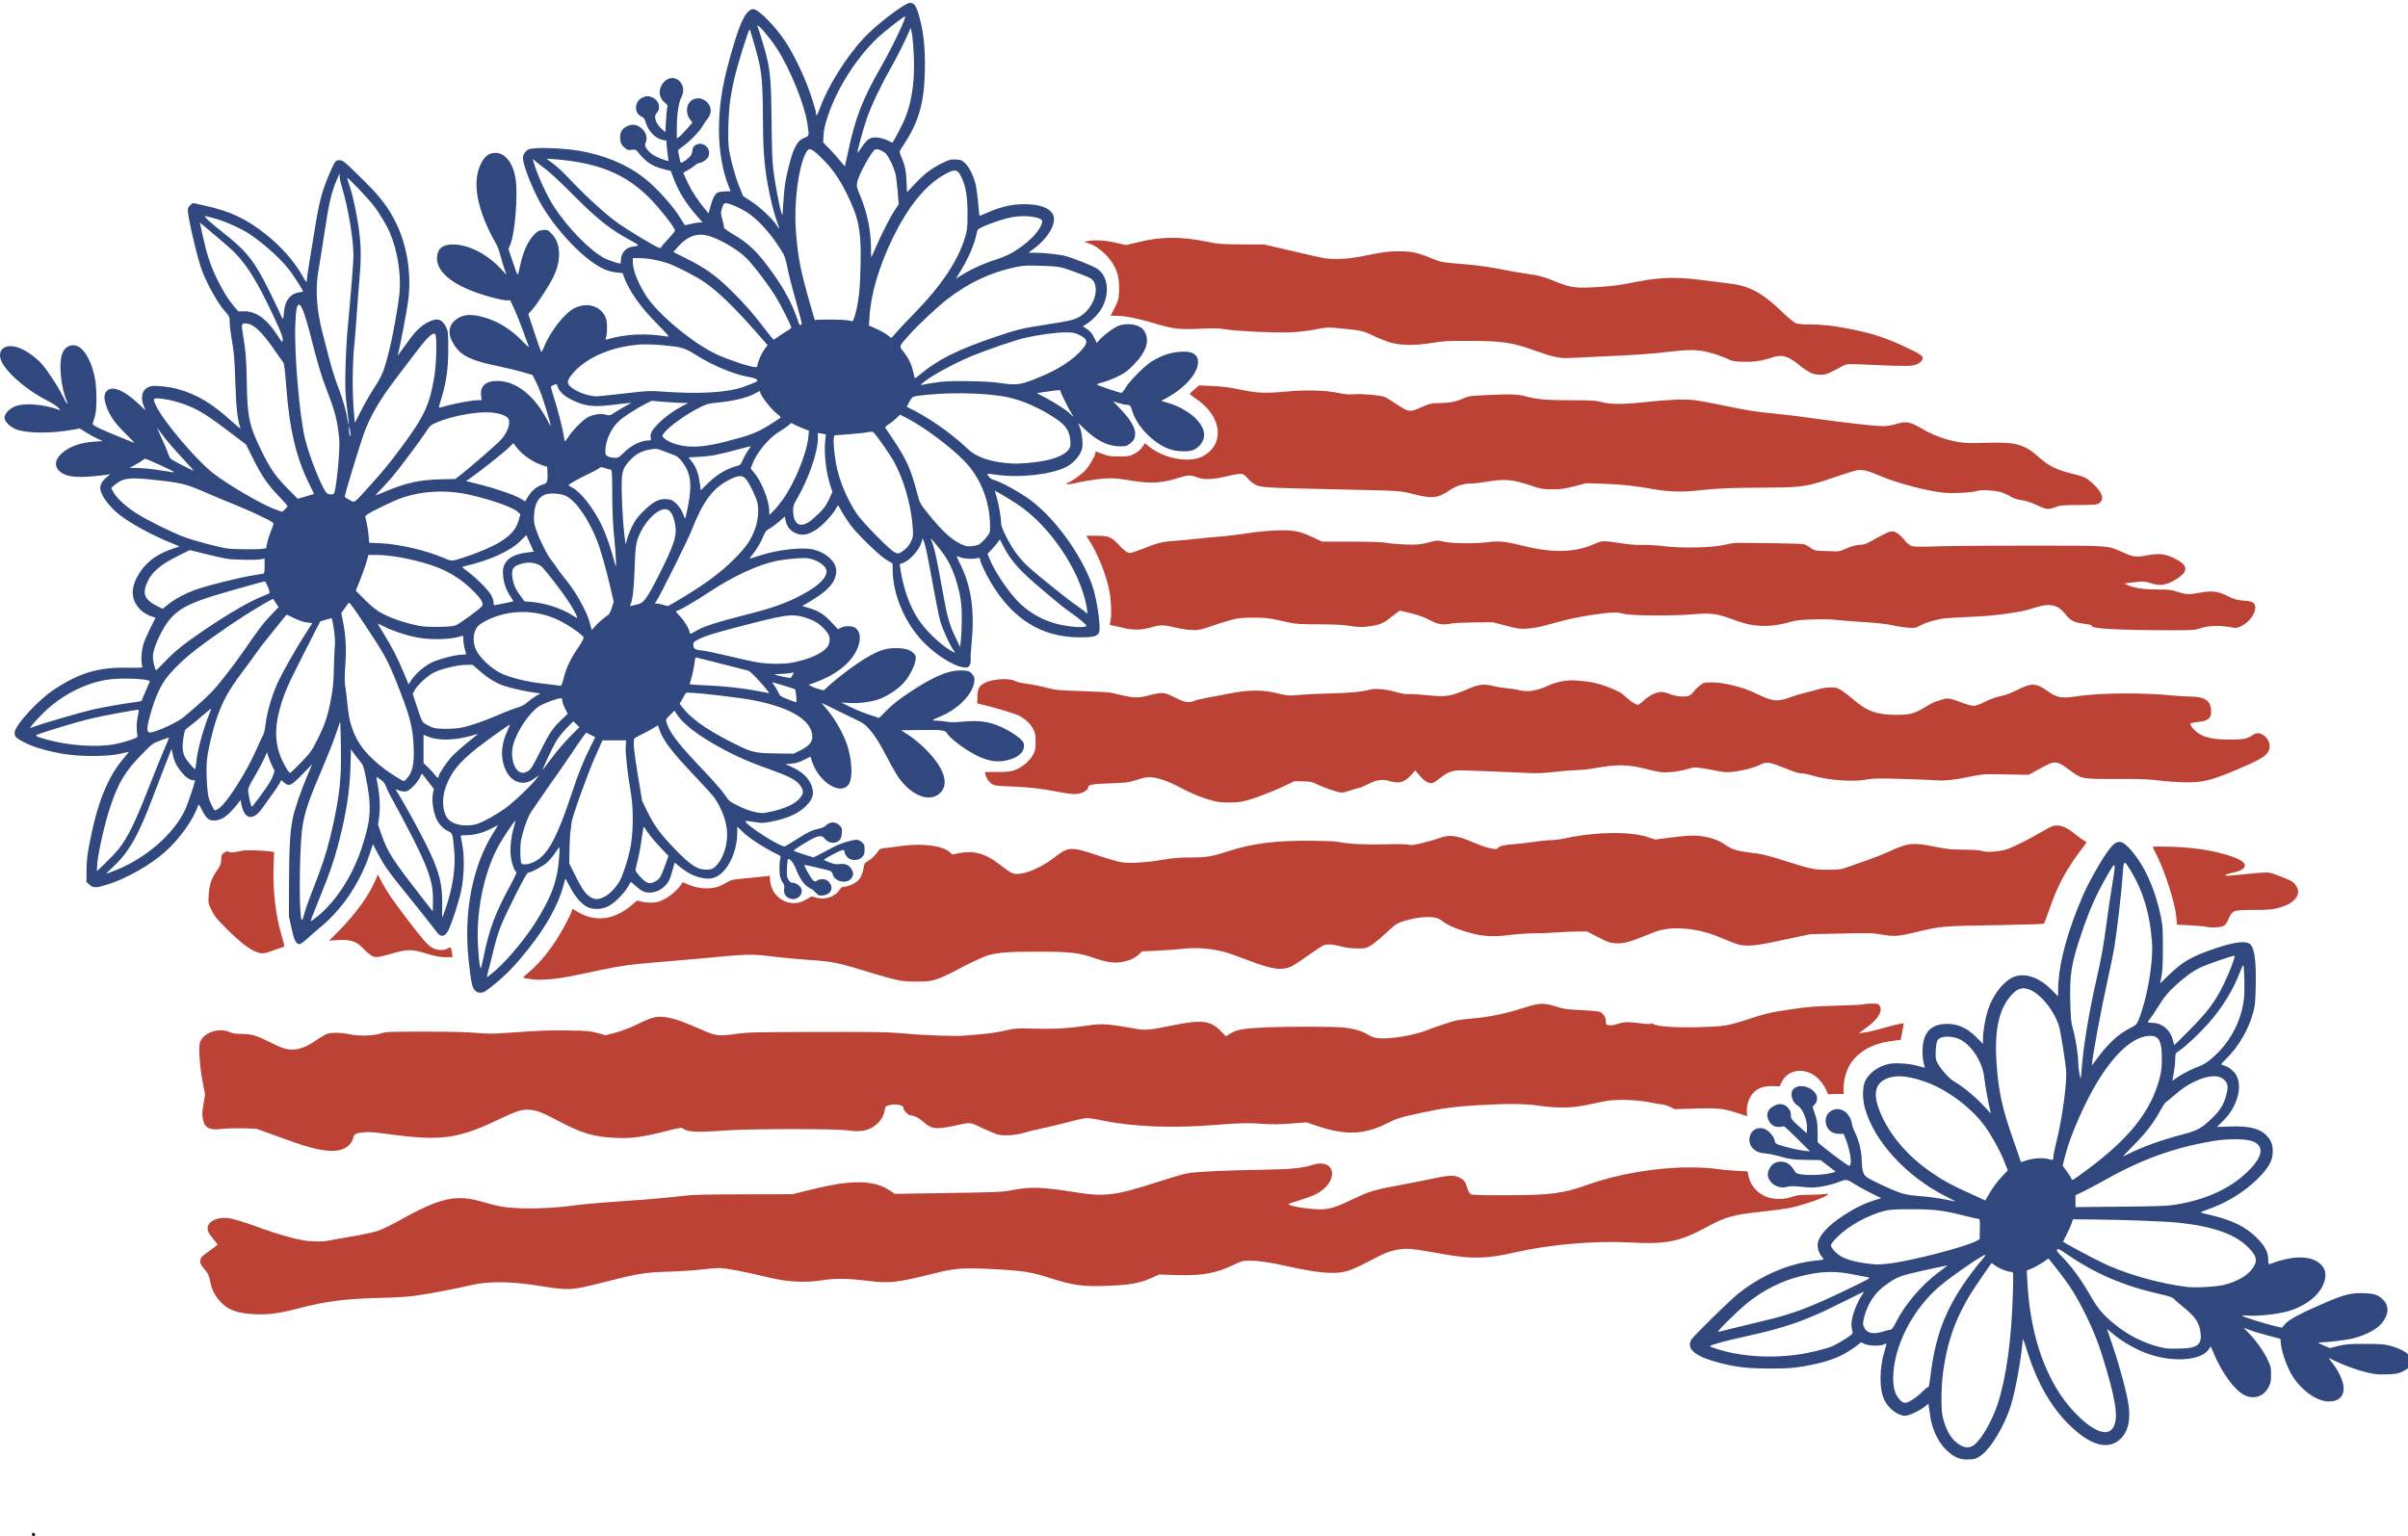 <?xml version="1.0" encoding="UTF-8" standalone="no"?>
<svg
   xmlns:dc="http://purl.org/dc/elements/1.1/"
   xmlns:cc="http://creativecommons.org/ns#"
   xmlns:rdf="http://www.w3.org/1999/02/22-rdf-syntax-ns#"
   xmlns:svg="http://www.w3.org/2000/svg"
   xmlns="http://www.w3.org/2000/svg"
   width="222.932mm"
   height="142.223mm"
   viewBox="0 0 222.932 142.223"
   version="1.1"
   id="svg11763">
  <defs
     id="defs11757" />
  <g
     id="layer1"
     transform="translate(1.164,-168.121)">
    <g
       id="g12706">
      <path
         id="path11783"
         style="fill:#30487e;fill-opacity:1;stroke-width:0.32"
         d="m 736.082,928.602 c -1.85,-0.06 -3.671,2.224 -6.854,7.52 -3.449,5.739 -5.601,10.074 -7.85,15.809 -4.496,11.465 -6.764,21.108 -6.764,28.746 v 1.898 l -2.326,-2.357 c -3.853,-3.904 -8.587,-5.736 -12.254,-4.744 -3.937,1.065 -8.098,6.13 -10.025,12.199 -0.86,2.709 -1.635,7.276 -1.635,9.637 v 1.871 l -2.32,-2.342 c -3.433,-3.466 -7.068,-4.945 -11.318,-4.604 -5.083,0.408 -7.482,3.511 -7.482,9.678 0,1.44 0.203,3.289 0.449,4.109 0.247,0.82 0.389,1.49 0.316,1.49 -0.073,0 -1.175,-0.296 -2.449,-0.658 -2.906,-0.826 -7.833,-1.149 -10.105,-0.662 -3.983,0.854 -7.447,3.569 -8.5,6.66 -0.716,2.1 -0.652,5.842 0.15,8.748 3.206,11.618 14.547,23.97 28.371,30.902 1.896,0.951 3.349,1.73 3.229,1.73 -0.12,4e-4 -1.271,-0.221 -2.559,-0.492 -3.209,-0.675 -6.125,-1.07 -10.596,-1.435 -2.569,-0.21 -4.583,-0.579 -6.248,-1.145 -2.894,-0.984 -10.805,-4.708 -11.678,-5.498 -1.174,-1.063 -1.496,-2.21 -1.611,-5.732 -0.119,-3.619 -1.004,-7.131 -2.602,-10.338 -0.395,-0.792 -0.798,-2.056 -0.895,-2.811 -0.185,-1.438 -1.348,-3.256 -2.621,-4.09 -2.968,-1.945 -6.779,0.251 -6.48,3.732 0.222,2.584 2.039,4.203 4.721,4.203 h 1.549 l 0.777,1.963 c 1.292,3.266 2.062,7.519 1.59,8.783 -0.269,0.719 -0.377,0.667 -3.783,-1.81 -1.928,-1.403 -4.44,-3.331 -5.584,-4.283 l -2.08,-1.73 -0.027,-3.658 c -0.023,-3.088 -0.161,-4.048 -0.887,-6.164 l -0.859,-2.506 0.807,-0.959 c 1.605,-1.907 0.619,-4.458 -2.221,-5.748 -2.92,-1.326 -5.932,-0.23 -5.932,2.158 0,1.708 0.799,3.247 2.078,4.002 1.902,1.122 3.568,5.372 3.309,8.438 l -0.107,1.281 -2.721,-2.428 c -1.936,-1.727 -2.725,-2.649 -2.744,-3.199 -0.06,-1.827 -0.177,-2.214 -0.955,-3.139 -1.183,-1.405 -2.778,-1.773 -4.467,-1.025 -2.687,1.188 -3.504,3.017 -2.383,5.334 0.978,2.02 2.742,2.7 5.27,2.031 0.176,-0.047 2.314,1.907 4.752,4.34 l 4.432,4.424 -1.965,-0.205 c -1.999,-0.209 -6.018,-1.133 -8.707,-2.002 -1.311,-0.424 -1.511,-0.611 -1.695,-1.592 -0.237,-1.261 -1.753,-3.146 -3.088,-3.836 -2.799,-1.447 -5.729,0.41 -5.729,3.633 0,2.591 2.289,4.591 5.393,4.711 0.994,0.038 3.462,0.54 5.486,1.115 3.342,0.95 4.156,1.056 8.857,1.152 l 5.176,0.107 2.621,2.008 2.621,2.006 -1.396,0.412 c -3.594,1.058 -11.919,0.974 -12.598,-0.127 -1.802,-2.923 -2.979,-3.764 -5.256,-3.764 -1.811,9e-4 -3.051,0.767 -3.883,2.398 -0.792,1.55 -0.787,2.731 0.016,4.047 1.231,2.02 3.866,3.02 6.154,2.334 1.013,-0.303 2.134,-0.303 5.184,0.01 3.363,0.341 4.305,0.324 6.951,-0.123 1.684,-0.284 4.053,-0.893 5.266,-1.353 3.414,-1.296 3.247,-1.311 6.236,0.551 1.504,0.937 4.192,2.413 5.973,3.281 l 3.238,1.578 -2.629,0.846 c -3.588,1.154 -6.786,2.748 -10.771,5.371 -4.827,3.176 -7.946,6.446 -8.654,9.076 -0.409,1.519 0.057,3.507 1.164,4.971 0.424,0.56 0.77,1.081 0.77,1.158 0,0.077 -1.044,0.239 -2.32,0.361 -9.613,0.92 -19.579,5.165 -27.76,11.824 -3.177,2.586 -15.622,14.837 -16.191,15.939 -1.72,3.327 1.533,5.882 10.346,8.123 5.765,1.466 9.645,1.882 17.365,1.871 5.934,-0.01 7.933,-0.138 11.361,-0.723 8.574,-1.464 13.556,-3.331 18.168,-6.805 l 2.17,-1.633 1.191,0.588 c 1.419,0.702 5.567,0.797 6.738,0.154 0.411,-0.225 0.801,-0.357 0.867,-0.291 0.066,0.066 -0.166,1.039 -0.516,2.16 -2.009,6.455 -2.051,13.866 -0.1,17.709 1.508,2.971 4.684,5.344 7.152,5.344 1.354,0 5.059,-1.716 6.887,-3.189 l 1.281,-1.031 0.377,2.82 c 0.519,3.878 1.225,6.251 2.727,9.154 1.575,3.046 4.515,5.943 7.035,6.936 h 0.002 c 1.274,0.501 2.27,0.649 3.973,0.586 2.011,-0.074 2.477,-0.218 4.037,-1.254 3.606,-2.394 8.636,-10.834 10.77,-18.072 1.566,-5.311 3.332,-15.049 3.967,-21.869 0.123,-1.323 0.076,-1.428 1.916,4.32 3.215,10.045 8.039,18.455 14.008,24.424 7.803,7.803 14.326,9.508 18.656,4.879 2.281,-2.438 3.129,-6.297 2.467,-11.225 -0.542,-4.034 -2.935,-13.06 -5.402,-20.375 l -2.178,-6.457 1.623,1.375 c 3.767,3.189 8.799,6.05 13.232,7.523 8.83,2.935 18.412,2.062 20.818,-1.895 l 0.561,-0.924 1.361,3.143 c 2.851,6.584 7.167,12.338 10.469,13.953 3.307,1.618 6.727,0.445 8.445,-2.898 0.688,-1.339 0.816,-2.025 0.816,-4.318 0,-2.553 -0.086,-2.901 -1.342,-5.469 -1.443,-2.951 -3.976,-6.473 -6.613,-9.191 l -1.645,-1.693 2.09,0.785 c 1.821,0.684 4.624,1.496 9.467,2.744 l 1.314,0.338 0.168,1.842 c 0.228,2.51 1.91,7.414 3.537,10.312 3.052,5.436 8.785,9.693 13.121,9.742 3.612,0.041 5.534,-1.875 5.223,-5.209 -0.204,-2.18 -1.878,-5.731 -3.832,-8.131 -0.823,-1.01 -1.417,-1.836 -1.322,-1.836 0.095,0 0.997,0.412 2.004,0.916 3.19,1.598 7.706,3.245 11.225,4.094 2.917,0.705 3.938,0.802 7.111,0.689 3.242,-0.115 3.93,-0.242 5.512,-1.016 5.506,-2.694 3.584,-6.77 -4.207,-8.922 -2.099,-0.58 -3.364,-0.68 -8.85,-0.699 -5.627,-0.019 -6.767,0.069 -9.439,0.715 l -3.041,0.734 -2.24,-0.967 c -1.549,-0.669 -1.993,-0.971 -1.439,-0.982 2.72,-0.047 8.75,-0.732 11.275,-1.281 3.493,-0.76 7.633,-2.65 9.506,-4.342 3.434,-3.102 4.067,-6.921 1.545,-9.315 -1.856,-1.762 -2.971,-2.145 -6.678,-2.285 -4.253,-0.161 -6.803,0.451 -13.096,3.143 -8.607,3.682 -12.961,5.967 -14.328,7.52 l -1.25,1.42 -3.176,-0.769 c -3.157,-0.764 -9.762,-2.862 -10.68,-3.393 -0.281,-0.163 0.59,-0.198 2.1,-0.086 3.277,0.242 9.364,-0.38 13.174,-1.346 6.025,-1.526 10.922,-5.007 12.883,-9.152 1.715,-3.626 1.031,-6.518 -1.982,-8.381 -3.537,-2.186 -9.487,-1.87 -16.572,0.881 -0.391,0.152 -0.487,-0.154 -0.506,-1.654 -0.034,-2.554 -1.243,-4.795 -4.123,-7.637 -3.825,-3.774 -8.578,-6.111 -15.852,-7.797 -1.672,-0.387 -3.255,-0.78 -3.52,-0.873 -0.264,-0.092 0.737,-0.584 2.225,-1.092 6.641,-2.268 12.924,-6.124 17.639,-10.826 3.886,-3.876 5.23,-6.347 5.219,-9.582 -0.009,-2.423 -0.7,-4.059 -2.414,-5.699 -2.39,-2.291 -5.949,-3.12 -12.502,-2.914 l -4.566,0.144 2.27,-2.264 c 4.681,-4.669 6.663,-11.425 4.574,-15.592 -0.733,-1.462 -2.63,-3.057 -4.203,-3.531 -0.66,-0.199 -1.201,-0.426 -1.201,-0.506 0,-0.079 0.817,-0.956 1.814,-1.949 4.271,-4.25 7.643,-9.976 9.258,-15.725 0.757,-2.694 0.87,-3.762 1.004,-9.377 0.235,-9.856 -0.521,-14.455 -2.516,-15.281 -1.841,-0.763 -5.625,-0.169 -11.451,1.795 -8.546,2.881 -11.479,4.575 -16.689,9.639 l -2.742,2.664 0.484,-2.48 c 0.346,-1.776 0.483,-4.615 0.486,-10 0.004,-6.945 -0.061,-7.827 -0.852,-11.539 -2.016,-9.466 -5.782,-17.601 -10.627,-22.953 -1.432,-1.581 -2.552,-2.462 -3.662,-2.498 z m 1.865,7.273 c 0.291,0.038 0.711,0.682 1.381,1.721 4.739,7.346 7.365,15.8 8.1,26.078 0.491,6.865 -1.664,19.561 -4.539,26.744 -0.809,2.02 -0.873,2.084 -3.279,3.336 -4.084,2.125 -7.557,5.349 -11.373,10.559 -1.782,2.434 -1.783,2.436 -1.783,2.055 0.006,-2.105 3.297,-19.809 5.586,-30.055 0.944,-4.224 1.947,-9.119 2.229,-10.879 0.915,-5.712 2.423,-18.581 2.779,-23.729 0.296,-4.276 0.416,-5.894 0.9,-5.83 z m -3.717,0.824 c 0.382,0.066 0.084,2.149 -0.711,6.898 -0.537,3.21 -1.421,9.22 -1.965,13.355 -1.043,7.924 -1.785,12.038 -3.631,20.16 -2.442,10.745 -4.38,22.385 -4.98,29.895 -0.182,2.274 -0.378,4.181 -0.436,4.238 -0.21,0.21 -0.855,-4.014 -0.855,-5.6 0,-2.574 -0.891,-8.294 -1.779,-11.428 -0.711,-2.507 -0.835,-3.706 -0.998,-9.586 -0.27,-9.722 0.362,-13.6 3.949,-24.16 2.982,-8.778 5.212,-13.727 9.514,-21.119 0.917,-1.575 1.504,-2.512 1.807,-2.641 0.032,-0.013 0.06,-0.018 0.086,-0.014 z m 41.943,31.695 c 0.077,-0.005 0.122,0.002 0.129,0.023 0.2,0.6 -2.008,6.24 -4.092,10.455 -2.825,5.712 -5.246,8.923 -11.641,15.439 -2.806,2.86 -5.187,5.201 -5.293,5.201 -0.106,0 -0.37,-0.756 -0.588,-1.68 -0.828,-3.515 -3.8,-6 -7.174,-6 -0.848,0 -1.543,-0.123 -1.543,-0.271 0,-0.149 0.351,-0.677 0.779,-1.176 0.428,-0.499 1.614,-2.257 2.635,-3.906 2.31,-3.734 3.646,-5.358 6.59,-8.014 3.151,-2.843 5.666,-4.67 8.021,-5.828 2.434,-1.197 11.017,-4.164 12.176,-4.244 z m 3.109,3.283 c 0.377,-0.009 0.599,8.855 0.289,11.557 -0.694,6.049 -3.079,11.754 -6.92,16.555 -2.531,3.163 -6.111,6.233 -8.119,6.961 -0.792,0.287 -2.475,0.997 -3.74,1.578 -1.266,0.581 -3.193,1.662 -4.283,2.402 l -1.982,1.346 0.234,-1.242 c 0.494,-2.598 0.797,-5.14 0.805,-6.719 0.006,-1.559 0.069,-1.679 1.316,-2.504 2.2,-1.456 6.919,-5.859 10.105,-9.43 4.977,-5.577 8.843,-11.88 11.35,-18.504 0.415,-1.097 0.841,-1.997 0.945,-2 z m -76.912,8.076 c 1.076,-0.046 2.229,0.325 3.562,1.1 3.577,2.078 7.425,7.21 8.953,11.939 0.686,2.125 2.607,14.489 2.604,16.762 -0.008,5.436 -1.721,17.131 -3.537,24.152 -0.517,1.999 -0.939,4.115 -0.939,4.701 0,1.303 -0.317,1.534 -1.494,1.084 -1.533,-0.586 -5.52,-0.422 -7.711,0.316 -2.277,0.767 -2.314,0.772 -2.314,0.34 0,-0.179 -1.006,-3.144 -2.236,-6.59 -4.124,-11.553 -5.505,-17.777 -6.152,-27.74 -0.758,-11.675 0.855,-18.943 5.275,-23.779 1.349,-1.476 2.606,-2.226 3.99,-2.285 z m 44.305,16.619 c 3.257,-0.088 4.241,1.965 4.197,8.26 -0.02,2.855 -0.205,4.362 -0.83,6.721 -3.064,11.553 -10.708,21.085 -25.83,32.217 -4.725,3.478 -4.705,3.467 -4.951,2.691 -0.113,-0.357 -0.85,-1.522 -1.637,-2.592 l -1.43,-1.943 1.1,-4.227 c 1.743,-6.695 6.942,-18.406 11.307,-25.471 5.96,-9.646 11.989,-15.058 17.393,-15.611 0.238,-0.024 0.465,-0.039 0.682,-0.045 z m -70.492,0.271 c 1.089,0.025 2.292,0.245 3.449,0.678 4.423,1.655 8.649,8.011 9.223,13.871 0.227,2.318 1.526,9.452 2.053,11.279 0.165,0.572 0.272,1.038 0.242,1.035 -0.032,0 -1.267,-1.312 -2.746,-2.908 -2.817,-3.041 -7.148,-6.591 -10.1,-8.279 -2.096,-1.199 -5.755,-5.578 -6.291,-7.527 -0.393,-1.43 -0.14,-5.496 0.418,-6.721 0.441,-0.968 1.938,-1.47 3.752,-1.428 z m 92.568,13.836 c 1.693,-0.055 3.047,0.394 4.002,1.35 1.23,1.23 1.357,2.405 0.582,5.381 -0.78,2.994 -2.013,5.025 -4.607,7.59 -3.897,3.853 -5.243,4.613 -10.768,6.064 -7.286,1.915 -13.853,4.277 -18.732,6.74 -1.032,0.521 -1.929,0.947 -1.992,0.947 -0.063,0 1.696,-1.841 3.91,-4.092 4.298,-4.369 6.73,-7.539 9.135,-11.908 0.823,-1.496 1.704,-2.835 1.957,-2.977 0.253,-0.141 1.503,-1.163 2.777,-2.268 3.003,-2.603 4.876,-3.857 7.701,-5.154 2.311,-1.061 4.343,-1.619 6.035,-1.674 z m -108.979,0.025 c 2.172,0.102 4.712,0.664 7.799,1.691 7.803,2.596 16.409,8.889 21.373,15.631 2.384,3.238 5.285,8.47 6.797,12.256 l 1.314,3.293 -2.342,2.49 c -1.378,1.465 -2.984,3.634 -3.9,5.268 -0.857,1.528 -1.577,2.769 -1.6,2.758 -0.023,-0.011 -2.49,-1.132 -5.482,-2.488 -6.473,-2.935 -8.856,-4.229 -13.119,-7.123 -7.777,-5.279 -13.901,-12.111 -17.309,-19.305 -3.414,-7.206 -3.137,-11.401 0.885,-13.412 1.61,-0.805 3.412,-1.161 5.584,-1.059 z m 117.08,22 c 2.536,0.028 4.717,0.281 5.846,0.752 3.812,1.591 3.489,4.966 -0.918,9.605 -6.152,6.477 -14.973,10.689 -26.209,12.518 -2.736,0.445 -6.284,0.573 -19.119,0.688 l -15.76,0.141 v -2.068 -2.068 l 2.766,-1.326 c 1.521,-0.73 4.508,-2.314 6.639,-3.519 13.594,-7.691 24.713,-11.739 38.785,-14.121 2.544,-0.431 5.435,-0.627 7.971,-0.6 z m -113.441,24.455 c 8.058,6e-4 11.194,0.385 18.477,2.262 2.329,0.6 4.509,1.09 4.844,1.09 0.567,0 0.604,0.253 0.547,3.561 l -0.061,3.559 -1.104,0.59 c -4.128,2.21 -23.642,7.224 -30.977,7.959 -1.823,0.182 -3.55,0.314 -3.84,0.291 -5.62,-0.454 -9.483,-1.299 -12.164,-2.658 -1.795,-0.91 -3.881,-3.096 -3.881,-4.068 0,-0.436 0.911,-1.576 2.494,-3.119 3.943,-3.843 10.508,-7.435 16.27,-8.904 1.772,-0.452 3.586,-0.561 9.395,-0.561 z m 56.373,3.512 7.895,0.076 c 9.725,0.093 24.4,0.645 28.693,1.08 11.74,1.189 19.562,3.829 24.146,8.154 3.434,3.24 3.949,4.992 2.23,7.586 -1.754,2.648 -5.279,4.747 -10.086,6.008 -2.484,0.651 -10.075,1.087 -12.932,0.742 -8.847,-1.068 -19.714,-4.021 -27.566,-7.492 -3.079,-1.361 -10.375,-5.153 -14.535,-7.555 l -1.303,-0.752 1.373,-2.734 c 0.755,-1.504 1.533,-3.269 1.729,-3.924 z m -5.188,10.416 c 0.404,2e-4 1.181,0.469 3,1.723 10.05,6.927 20.088,11.212 33.016,14.094 2.921,0.651 3.994,1.03 4.48,1.586 0.352,0.402 1.745,1.616 3.096,2.697 4.425,3.542 5.895,5.762 6.236,9.414 0.245,2.629 -0.308,3.775 -2.201,4.564 -1.015,0.423 -2.455,0.601 -5.531,0.682 -3.595,0.094 -4.554,0 -7.059,-0.658 -5.602,-1.483 -10.802,-4.181 -15.498,-8.043 -3.792,-3.118 -5.627,-5.269 -7.938,-9.305 -3.535,-6.176 -6.907,-10.789 -10.57,-14.457 -1.361,-1.362 -1.631,-1.797 -1.336,-2.152 0.076,-0.092 0.17,-0.145 0.305,-0.144 z m -25.367,2.016 c 0.108,0.108 -0.393,0.834 -1.113,1.615 -0.72,0.781 -2.531,3.065 -4.025,5.074 -8.157,10.968 -12.042,20.451 -13.801,33.68 -0.77,5.793 -0.798,5.92 -1.227,5.92 -0.219,0 -1.04,0.666 -1.824,1.48 -0.785,0.814 -2.277,2.037 -3.316,2.719 -2.488,1.633 -3.34,1.615 -4.812,-0.105 -1.491,-1.742 -2.098,-3.859 -2.098,-7.316 0,-10.927 6.833,-24.29 16.562,-32.389 4.492,-3.739 15.253,-11.079 15.654,-10.678 z m 22.055,1.262 3.086,3.908 c 4.311,5.459 6.549,9.022 9.848,15.68 3.121,6.299 4.974,11.188 7.359,19.41 3.723,12.831 4.165,18.233 1.701,20.805 -2.231,2.329 -7.3,-0.069 -13.037,-6.168 -9.64,-10.248 -15.351,-26.142 -16.371,-45.568 l -0.201,-3.84 1.871,-0.791 c 1.03,-0.436 2.744,-1.388 3.809,-2.115 z m -19.914,1.578 1.572,1.082 c 1.531,1.053 4.183,2.047 5.459,2.047 0.618,0 0.626,0.17 0.414,7.6 -0.451,15.787 -2.273,29.148 -5.223,38.293 -1.953,6.054 -5.781,12.709 -8.42,14.637 -1.85,1.351 -4.002,0.927 -6.445,-1.27 -1.857,-1.67 -3.235,-4.204 -4.184,-7.693 -0.549,-2.019 -0.664,-3.369 -0.66,-7.727 0.009,-10.486 2.483,-21.451 6.773,-30.01 2.282,-4.553 3.546,-6.625 7.693,-12.605 z m -15.398,0.904 c -0.131,0.113 -1.463,1.115 -2.959,2.227 -6.03,4.479 -11.902,11.334 -15.004,17.518 -0.892,1.779 -1.506,2.641 -1.881,2.644 -0.306,0 -1.468,0.291 -2.584,0.641 h -0.002 c -3.446,1.08 -5.604,0.662 -6.607,-1.277 -0.604,-1.17 -0.603,-1.651 0.008,-3.996 1.137,-4.367 3.621,-8.154 6.959,-10.611 4.422,-3.255 5.107,-3.523 14.031,-5.508 4.553,-1.012 8.17,-1.75 8.039,-1.637 z m -41.426,2.236 c 0.455,-0.01 0.91,-0.01 1.365,0 2.185,0.052 4.394,0.321 6.844,0.797 2.298,0.447 4.716,0.914 5.375,1.039 1.165,0.221 0.976,0.338 -6.951,4.166 -13.162,6.357 -18.92,8.537 -28.875,10.936 -2.954,0.712 -7.676,1.858 -10.492,2.549 -2.816,0.691 -5.48,1.346 -5.92,1.457 -0.966,0.244 6.485,-7.131 10.4,-10.295 5.229,-4.225 11.537,-7.42 17.885,-9.055 3.951,-1.018 7.183,-1.54 10.369,-1.598 z m 12.227,6.928 c 0,0.089 -0.27,0.545 -0.6,1.012 -1.201,1.702 -2.66,4.974 -3.281,7.363 -0.596,2.294 -0.613,3.54 -0.08,5.68 0.14,0.561 -0.271,0.955 -2.451,2.353 -1.44,0.924 -3.391,2.034 -4.336,2.467 -2.326,1.065 -8.135,2.487 -12.611,3.09 -7.758,1.044 -15.477,0.837 -22.707,-0.609 -2.957,-0.592 -7.693,-2.045 -7.693,-2.361 0,-0.407 5.376,-1.874 12.959,-3.535 13.592,-2.978 20.74,-5.499 32.721,-11.543 4.444,-2.242 8.08,-4.005 8.08,-3.916 z"
         transform="scale(0.265)" />
      <path
         id="path11827"
         style="fill:#30487e;fill-opacity:1;stroke-width:0.32"
         d="m 313.658,635.418 c -0.151,0.002 -0.307,0.022 -0.469,0.062 -2.35,0.59 -11.841,7.934 -15.855,12.27 -6.158,6.65 -12.593,16.939 -15.213,24.324 -0.897,2.527 -1.428,3.296 -1.428,2.066 0,-0.994 -1.602,-6.164 -3.096,-9.986 -2.196,-5.619 -5.231,-11.655 -7.752,-15.426 -3.559,-5.322 -9.34,-11.135 -11.076,-11.135 -2.077,0 -4.078,3.444 -6.41,11.039 -4.193,13.652 -5.571,21.438 -5.58,31.521 -0.006,6.729 1.289,14.176 3.338,19.219 l 0.744,1.832 -2.242,0.127 c -2.005,0.113 -2.33,0.226 -3.084,1.076 -0.531,0.598 -1.128,1.993 -1.617,3.764 l -0.777,2.811 -0.748,-0.895 c -2.877,-3.443 -4.921,-6.507 -6.428,-9.631 -0.959,-1.989 -1.693,-3.664 -1.629,-3.721 0.064,-0.057 0.726,-0.411 1.469,-0.785 0.743,-0.375 1.841,-1.112 2.441,-1.639 0.6,-0.527 1.361,-0.96 1.689,-0.961 0.842,-0.002 2.567,-1.113 3.01,-1.939 0.716,-1.338 0.462,-2.915 -0.625,-3.887 -1.903,-1.7 -4.826,-0.714 -4.826,1.629 0,0.551 -0.343,1.358 -0.814,1.918 -0.923,1.097 -2.962,2.451 -3.252,2.162 -0.106,-0.106 -0.37,-1.132 -0.586,-2.279 l -0.391,-2.088 2.441,-1.859 c 2.439,-1.859 5.552,-5.231 6.436,-6.973 0.258,-0.507 0.866,-1.392 1.352,-1.967 1.689,-1.999 1.615,-4.389 -0.189,-6.055 -2.036,-1.88 -4.902,-1.606 -6.287,0.602 -0.936,1.492 -0.737,3.955 0.445,5.506 l 0.865,1.135 -2.01,2.295 c -1.105,1.262 -2.334,2.507 -2.73,2.768 l -0.721,0.473 0.008,-3.799 c 0.008,-4.569 0.631,-8.779 1.555,-10.506 2.528,-4.725 -2.626,-9.209 -6.129,-5.332 -1.983,2.195 -1.857,5.262 0.287,7.029 1.026,0.846 1.121,1.053 0.914,1.994 -0.127,0.578 -0.321,2.708 -0.432,4.734 l -0.203,3.686 -1.215,-1.07 c -2.16,-1.899 -2.98,-4.384 -1.844,-5.594 1.579,-1.681 0.917,-4.33 -1.352,-5.406 -1.406,-0.667 -2.239,-0.672 -3.602,-0.025 -2.837,1.346 -3.035,5.377 -0.326,6.662 0.826,0.392 1.14,0.813 1.461,1.959 0.861,3.077 3.499,5.802 6.01,6.209 l 1.188,0.191 0.203,2.26 c 0.111,1.242 0.306,2.874 0.434,3.627 0.225,1.329 0.208,1.361 -0.523,1.137 -3.682,-1.132 -5.634,-2.287 -6.879,-4.068 -0.755,-1.081 -0.797,-1.289 -0.434,-2.166 0.686,-1.656 0.224,-3.503 -1.209,-4.84 -1.676,-1.563 -3.39,-1.868 -5.305,-0.941 -1.882,0.911 -2.59,2.257 -2.373,4.512 0.141,1.467 0.334,1.869 1.361,2.811 1.093,1.002 1.323,1.081 2.609,0.904 1.198,-0.164 1.494,-0.09 1.963,0.5 3.055,3.84 5.109,5.223 9.354,6.295 l 2.398,0.605 0.818,2.203 c 1.847,4.981 4.413,9.125 8.574,13.85 l 1.711,1.943 h -1.051 c -0.578,0 -1.971,0.23 -3.094,0.512 -1.123,0.282 -2.08,0.462 -2.127,0.4 -0.047,-0.062 -0.631,-1.026 -1.299,-2.141 -2.628,-4.391 -8.38,-10.802 -12.812,-14.277 -6.152,-4.824 -13.962,-8.077 -23.041,-9.6 -4.198,-0.704 -11.748,-1.127 -14.859,-0.834 -2.476,0.233 -2.774,0.338 -3.6,1.262 -0.61,0.683 -0.9,1.355 -0.9,2.088 0,2.072 2.303,8.341 5.125,13.949 4.118,8.182 12.877,18.351 19.785,22.973 3.114,2.083 5.152,2.88 8.104,3.172 l 1.812,0.18 0.545,1.479 c 1.795,4.86 5.706,10.398 11.4,16.148 4.196,4.237 4.593,4.733 3.686,4.572 -7.2,-1.272 -14.573,-0.938 -20.99,0.951 -0.675,0.199 -0.741,0.151 -0.508,-0.383 0.571,-1.308 0.574,-5.558 0.004,-7.051 -1.589,-4.161 -6.398,-5.688 -10.93,-3.471 -3.38,1.654 -8.503,8.156 -10.611,13.471 -0.448,1.129 -0.916,1.943 -1.039,1.807 -0.123,-0.136 -1.188,-3.165 -2.369,-6.73 l -2.148,-6.482 1.434,-1.594 c 1.585,-1.763 5.666,-8.04 7.189,-11.059 3.03,-6.002 2.839,-12.112 -0.48,-15.432 -1.377,-1.377 -1.482,-1.421 -3.018,-1.273 -1.287,0.124 -1.818,0.374 -2.781,1.314 -2.493,2.435 -4.255,6.344 -5.354,11.877 -0.385,1.936 -0.639,2.642 -0.83,2.301 -0.152,-0.271 -0.91,-2.383 -1.684,-4.693 l -1.406,-4.201 0.604,-1.361 c 1.671,-3.777 2.797,-17.58 1.891,-23.166 -0.899,-5.542 -3.614,-9.027 -7.029,-9.027 -2.363,0 -3.904,1.226 -5.256,4.178 -2.516,5.496 -1.551,13.164 2.84,22.561 0.811,1.735 1.912,3.836 2.447,4.67 0.565,0.88 1.294,2.786 1.74,4.545 0.423,1.666 1.061,3.799 1.418,4.738 0.357,0.94 0.65,1.77 0.65,1.844 9e-5,0.074 -0.787,-0.735 -1.748,-1.797 -4.799,-5.303 -11.462,-8.738 -16.953,-8.738 -3.521,0 -5.308,1.39 -5.551,4.314 -0.4,4.818 4.676,9.347 14.172,12.646 4.005,1.392 8.63,2.559 10.137,2.559 h 1.268 l 1.381,2.961 c 0.76,1.628 2.053,4.831 2.873,7.119 0.82,2.288 1.712,4.735 1.984,5.439 0.475,1.229 0.389,1.174 -2.174,-1.441 -4.18,-4.264 -8.794,-7.02 -13.971,-8.344 -4.035,-1.032 -6.721,-0.759 -8.965,0.908 -3.032,2.252 -3.107,5.737 -0.207,9.688 2.355,3.208 5.891,4.826 14.311,6.555 3.04,0.624 7.11,1.599 9.045,2.166 l 3.518,1.029 1.184,2.389 c 1.356,2.739 2.315,5.357 3.873,10.572 1.615,5.406 1.653,5.866 0.262,3.148 -4.548,-8.882 -11.037,-14.029 -17.689,-14.029 -3.954,0 -5.945,1.77 -5.613,4.986 l 0.18,1.734 h -1.227 c -1.83,0 -8.122,1.141 -11.154,2.023 -2.313,0.673 -2.648,0.707 -2.518,0.256 0.083,-0.286 0.536,-1.816 1.004,-3.4 1.627,-5.491 2.231,-9.968 2.246,-16.639 0.013,-5.541 -0.046,-6.211 -0.666,-7.551 -1.451,-3.137 -3.221,-3.623 -6.617,-1.812 -2.444,1.303 -4.354,3.204 -7.047,7.014 -1.162,1.644 -2.403,3.349 -2.758,3.789 l -0.645,0.799 0.316,-1.119 c 0.579,-2.05 2.818,-13.865 3.365,-17.76 1.298,-9.244 -0.226,-19.387 -4.109,-27.359 -2.578,-5.292 -5.393,-9.055 -10.773,-14.4 -7.341,-7.293 -7.799,-7.68 -9.117,-7.68 -1.4,0 -1.554,0.225 -3.873,5.717 -2.199,5.207 -3.297,9.449 -4.611,17.807 -0.553,3.518 -1.431,8.883 -1.949,11.924 -0.518,3.041 -0.942,5.993 -0.943,6.561 -0.002,0.94 -0.132,0.804 -1.463,-1.529 -2.988,-5.237 -7.442,-10.301 -12.805,-14.562 -6.947,-5.52 -12.387,-8.065 -21.641,-10.119 l -3.818,-0.848 -0.855,0.637 c -0.494,0.367 -0.901,1.019 -0.963,1.541 -0.233,1.981 3.391,17.533 5.072,21.766 2.032,5.114 5.468,11.161 7.947,13.986 1.543,1.758 1.613,1.922 1.605,3.68 -0.004,1.012 0.217,3.137 0.49,4.721 1.059,6.131 1.195,7.641 1.475,16.48 0.274,8.67 0.791,13.254 1.789,15.84 0.136,0.352 -1.088,-0.584 -2.721,-2.08 -7.109,-6.516 -12.483,-9.735 -19.391,-11.613 -2.702,-0.735 -7.236,-1.239 -8.832,-0.984 -3.068,0.491 -4.25,3.246 -2.904,6.775 l 0.648,1.697 -2.297,-2.178 c -5.333,-5.057 -9.578,-6.682 -11.402,-4.363 -0.866,1.101 -0.825,2.625 0.148,5.383 1.086,3.078 3.068,5.844 6.842,9.551 1.762,1.731 3.031,3.073 2.82,2.982 -0.211,-0.091 -2.688,-1.09 -5.504,-2.221 -2.816,-1.131 -6.035,-2.52 -7.152,-3.084 -1.779,-0.9 -2.004,-1.114 -1.811,-1.727 0.122,-0.385 0.446,-1.419 0.721,-2.299 0.714,-2.287 0.689,-9.664 -0.047,-13.439 -0.98,-5.033 -3.141,-9.281 -5.445,-10.705 -2.107,-1.302 -4.514,-0.592 -5.674,1.672 -1.659,3.238 -0.914,12.051 1.492,17.645 0.178,0.416 0.152,0.544 -0.084,0.398 -0.192,-0.118 -0.924,-1.403 -1.629,-2.854 -1.527,-3.144 -5.175,-8.694 -7.256,-11.041 -1.848,-2.084 -5.06,-4.407 -7.461,-5.395 -5.648,-2.323 -9.001,1.01 -5.863,5.828 2.665,4.093 9.173,9.383 15.283,12.424 1.565,0.779 3.277,1.882 3.805,2.451 0.752,0.81 0.821,0.982 0.32,0.795 -5.306,-1.985 -12.398,-2.52 -15.441,-1.166 -2.108,0.938 -3.598,2.565 -3.598,3.932 0,1.411 2.175,3.447 4.492,4.205 3.912,1.279 11.945,1.299 18.969,0.045 l 2.822,-0.504 2.139,1.35 c 1.176,0.743 2.984,1.734 4.018,2.203 l 1.879,0.854 -3.002,0.197 c -4.727,0.31 -8.704,1.729 -11.221,4 -2.284,2.061 -2.748,4.138 -1.307,5.85 1.876,2.23 5.357,2.877 12.117,2.256 2.127,-0.195 4.36,-0.448 4.961,-0.561 l 1.092,-0.205 -1.4,1.225 c -1.811,1.58 -2.408,2.954 -1.977,4.557 0.671,2.493 3.476,6.034 6.812,8.602 3.769,2.9 10.822,6.763 17.139,9.387 l 3.611,1.5 -2.172,0.73 c -5.406,1.814 -9.04,4.38 -11.58,8.178 -3.144,4.7 -3.425,8.778 -0.838,12.17 1.17,1.534 3.052,2.855 4.807,3.373 0.794,0.234 1.405,0.503 1.357,0.596 -3.235,6.334 -4.133,8.44 -4.578,10.729 -0.444,2.285 -0.422,5.139 0.051,6.371 0.095,0.247 -1.42,0.316 -5.162,0.236 -10.113,-0.216 -16.813,1.766 -25.674,7.596 -5.664,3.727 -13.836,12.665 -13.836,15.133 -10e-9,1.442 0.683,2.042 4.332,3.809 2.983,1.444 8.341,2.906 13.588,3.709 5.565,0.851 14.853,0.777 18.865,-0.152 1.664,-0.385 3.072,-0.701 3.129,-0.701 0.057,0 -0.711,0.959 -1.705,2.131 -5.805,6.843 -9.327,15.684 -12.156,30.51 -0.664,3.477 -0.893,5.669 -0.91,8.744 l -0.023,4.105 1.045,0.934 c 1.384,1.239 2.389,1.208 6.756,-0.213 6.398,-2.082 14.453,-6.668 19.451,-11.072 5.205,-4.586 10.046,-11.338 11.77,-16.412 0.175,-0.515 0.403,-0.256 1.221,1.393 1.525,3.076 2.408,3.881 4.266,3.881 2.7,0 4.92,-1.573 8.346,-5.918 l 1.008,-1.279 0.217,1.279 c 0.944,5.585 4.068,6.248 7.363,1.566 0.704,-1 2.232,-3.131 3.396,-4.734 1.165,-1.603 2.36,-3.388 2.656,-3.969 l 0.539,-1.055 0.969,0.814 c 1.814,1.527 2.464,1.222 6.695,-3.131 l 3.164,-3.254 -1.768,4.16 c -2.201,5.183 -4.424,11.719 -5.064,14.895 -0.905,4.483 -1.222,10.013 -1.266,22.064 l -0.043,12 0.898,4.158 c 0.926,4.291 1.592,5.602 2.85,5.602 0.328,0 1.563,-0.901 2.744,-2.004 1.181,-1.103 3.229,-2.882 4.549,-3.955 7.558,-6.144 13.948,-15.698 17.279,-25.836 l 1.037,-3.156 1.654,3.156 c 2.13,4.066 3.63,6.251 7.957,11.596 5.267,6.507 11.833,14.783 12.648,15.941 1.374,1.951 2.894,1.769 4.029,-0.484 1.34,-2.659 3.706,-9.959 4.57,-14.102 1.039,-4.981 1.175,-12.02 0.312,-16.195 -0.291,-1.408 -0.529,-2.669 -0.529,-2.801 -3e-5,-0.132 0.9,-0.241 2,-0.244 2.79,-0.007 5.565,-0.729 8.539,-2.225 l 2.541,-1.277 -1.635,2.633 c -7.484,12.045 -10.526,28.146 -8.568,45.354 0.819,7.196 1.144,8.716 2.084,9.73 0.57,0.615 1.086,0.828 2,0.828 1.079,0 1.688,-0.369 4.896,-2.984 4.237,-3.453 7.063,-6.396 11.734,-12.215 6.135,-7.643 10.686,-15.834 12.252,-22.055 0.351,-1.394 0.674,-2.569 0.719,-2.613 0.044,-0.044 0.801,1.304 1.68,2.998 1.755,3.381 4.004,5.953 6.078,6.953 2.032,0.98 4.998,0.861 7.275,-0.293 2.128,-1.078 5.454,-4.376 6.807,-6.75 0.502,-0.88 0.953,-1.655 1.004,-1.723 0.051,-0.067 0.897,0.613 1.881,1.512 1.112,1.017 2.291,1.772 3.117,1.994 2.486,0.669 5.371,-0.302 7.248,-2.439 1.206,-1.373 1.491,-2.006 2.41,-5.355 l 0.684,-2.492 2.025,1.627 c 2.544,2.042 4.564,3.07 7.244,3.691 3.409,0.791 5.793,0.021 8.117,-2.619 2.712,-3.081 4.508,-8.307 4.508,-13.115 v -2.145 l 2.16,2.072 c 2.076,1.992 6.888,5.121 11.18,7.27 1.975,0.989 1.978,0.994 1.68,2.035 -0.396,1.379 -0.38,4.908 0.029,6.381 0.179,0.646 0.59,1.5 0.912,1.898 0.437,0.54 0.547,1.074 0.432,2.1 -0.187,1.656 0.398,2.708 1.838,3.305 2.221,0.92 4.667,-0.846 4.242,-3.066 -0.205,-1.072 -1.838,-2.369 -2.982,-2.369 -0.713,0 -1.098,-0.252 -1.594,-1.041 -0.563,-0.896 -0.638,-1.45 -0.541,-3.988 0.062,-1.621 0.217,-3.051 0.344,-3.178 0.537,-0.537 1.918,1.118 2.773,3.324 1.182,3.048 2.624,5.253 4.113,6.285 0.664,0.46 1.319,0.836 1.453,0.836 0.134,0 0.737,0.523 1.34,1.162 1.028,1.09 1.189,1.152 2.607,0.992 3.075,-0.346 3.951,-3.182 1.576,-5.105 -0.861,-0.698 -2.715,-0.726 -3.674,-0.055 -0.69,0.483 -0.783,0.471 -1.523,-0.225 -0.693,-0.651 -3.149,-5.065 -2.93,-5.266 0.093,-0.086 7.239,1.562 8.709,2.008 0.683,0.207 1.016,0.563 1.203,1.287 0.76,2.932 5.723,3.538 6.852,0.836 0.408,-0.977 0.4,-1.224 -0.084,-2.244 -0.829,-1.747 -2.137,-2.414 -4.275,-2.182 -1.347,0.147 -2.099,0.046 -3.201,-0.426 -0.792,-0.339 -1.726,-0.717 -2.076,-0.84 -0.515,-0.18 -0.086,-0.521 2.24,-1.779 3.433,-1.857 4.637,-2.238 4.637,-1.463 0,0.93 0.885,2.283 1.752,2.678 1.554,0.708 3.316,0.484 4.354,-0.553 0.807,-0.807 0.936,-1.177 0.936,-2.691 0,-1.568 -0.107,-1.846 -0.986,-2.586 -0.541,-0.456 -1.315,-0.828 -1.719,-0.828 -1.563,0 -5.851,1.307 -7.846,2.391 -1.15,0.625 -3.263,1.735 -4.695,2.467 l -2.605,1.33 -3.314,-1.043 c -1.823,-0.574 -3.43,-1.152 -3.57,-1.285 -0.294,-0.279 6.117,-4.233 7.742,-4.775 1.665,-0.555 2.245,-0.448 3.115,0.586 1.071,1.273 2.739,1.728 4.164,1.133 1.239,-0.518 1.754,-1.572 1.791,-3.654 0.021,-1.198 -0.128,-1.549 -0.99,-2.32 -1.421,-1.269 -3.354,-1.141 -4.736,0.314 -0.325,0.342 -1.37,0.787 -2.322,0.988 -2.39,0.504 -3.795,1.177 -7.869,3.771 -1.936,1.232 -3.736,2.314 -4,2.404 -1.384,0.471 -14.556,-7.995 -13.738,-8.83 0.1,-0.101 1.443,0.036 2.984,0.305 2.539,0.444 3.059,0.441 5.537,-0.023 6.143,-1.151 10.222,-3.007 12.928,-5.887 1.993,-2.12 2.51,-3.928 1.785,-6.227 -1.001,-3.175 -3.399,-5.48 -7.576,-7.283 l -1.76,-0.76 2.236,-0.221 c 1.636,-0.162 2.808,-0.521 4.379,-1.342 l 2.146,-1.121 0.535,1.662 c 2.459,7.627 10.616,12.393 13.074,7.639 1.055,-2.04 0.92,-7.023 -0.318,-11.799 -1.134,-4.372 -4.415,-10.402 -7.732,-14.211 -0.924,-1.061 -1.68,-1.966 -1.68,-2.012 0,-0.046 2.629,1.223 5.84,2.82 3.212,1.597 6.632,3.263 7.6,3.703 2.575,1.17 5.663,5.137 8.846,11.361 1.35,2.64 3.152,5.892 4.004,7.229 4.465,7.002 11.196,9.921 14.986,6.496 3.621,-3.271 1.536,-9.24 -5.637,-16.135 -1.561,-1.501 -3.972,-3.443 -5.357,-4.318 l -2.52,-1.592 6.199,-0.098 c 8.087,-0.127 9.247,0.013 9.92,1.186 1.167,2.033 7.64,6.661 11.66,8.338 3.33,1.389 5.993,1.736 8.809,1.148 4.03,-0.84 6.371,-2.703 6.371,-5.072 0,-1.106 -0.198,-1.48 -1.375,-2.598 -0.756,-0.718 -2.592,-1.978 -4.08,-2.801 -5.329,-2.948 -9.319,-3.748 -15.666,-3.143 -2.96,0.283 -4.493,0.291 -5.898,0.031 -1.044,-0.193 -2.621,-0.352 -3.504,-0.352 -1.908,0 -1.718,-0.227 1.203,-1.436 6.425,-2.659 11.545,-7.933 11.967,-12.326 0.127,-1.326 0.03,-1.637 -0.809,-2.576 -0.863,-0.966 -1.155,-1.08 -3.059,-1.201 -4.757,-0.303 -10.022,1.843 -18.807,7.664 -3.463,2.294 -5.774,4.11 -7.754,6.088 l -2.822,2.816 -3.418,-1.115 c -1.88,-0.614 -4.859,-1.826 -6.619,-2.695 l -3.199,-1.58 3.039,0.176 c 3.445,0.2 7.841,-0.426 10.619,-1.514 2.749,-1.076 6.146,-3.366 8.057,-5.43 1.979,-2.138 3.945,-5.902 4.252,-8.141 0.175,-1.274 0.098,-1.515 -0.756,-2.369 -1.21,-1.21 -3.102,-1.726 -6.332,-1.723 -3.082,0.002 -5.495,0.748 -9.242,2.859 -4.018,2.263 -10.364,6.969 -14.459,10.723 l -1.301,1.191 -1.578,-0.416 c -0.868,-0.229 -2.065,-0.667 -2.658,-0.975 l -1.08,-0.559 2.039,-0.719 c 7.07,-2.49 12.402,-6.55 14.682,-11.18 1.776,-3.607 1.588,-6.72 -0.488,-8.08 -1.032,-0.676 -3.592,-0.67 -4.91,0.012 l -1.027,0.531 -2.357,-2.506 c -2.61,-2.774 -4.302,-3.836 -7.811,-4.895 l -2.354,-0.709 2.129,-1.234 c 5.137,-2.98 7.825,-5.309 9.01,-7.805 1.324,-2.788 0.967,-5.175 -1.092,-7.295 -1.525,-1.57 -3.278,-2.584 -5.662,-3.277 -3.837,-1.115 -12.916,-0.146 -19.5,2.084 -1.573,0.533 -2.988,0.969 -3.145,0.969 -0.157,0 0.194,-0.562 0.779,-1.25 1.422,-1.669 3.035,-4.379 3.957,-6.652 0.639,-1.574 0.979,-1.979 2.238,-2.66 0.817,-0.442 2.329,-1.561 3.361,-2.488 l 1.877,-1.686 0.219,1.209 c 0.424,2.339 1.596,3.823 3.727,4.713 2.235,0.934 4.309,0.512 7.293,-1.48 2.05,-1.369 5.776,-5.415 6.65,-7.225 0.277,-0.572 0.584,-1.038 0.684,-1.035 0.099,0.003 0.705,0.978 1.346,2.166 0.641,1.188 2.019,3.31 3.064,4.715 2.483,3.337 10.323,10.879 12.76,12.277 l 1.891,1.086 0.055,2.654 c 0.178,8.681 4.449,18.469 10.922,25.033 4.336,4.396 10.634,8.325 13.84,8.633 1.364,0.131 1.575,0.06 2.066,-0.689 0.36,-0.551 0.5,-1.244 0.408,-2.033 -0.077,-0.659 0.043,-3.001 0.268,-5.203 1.174,-11.534 0.044,-19.984 -3.701,-27.684 -0.856,-1.76 -1.521,-3.239 -1.477,-3.285 0.044,-0.046 0.638,0.151 1.32,0.436 1.315,0.55 4.089,0.697 5.818,0.311 0.844,-0.188 1.039,-0.133 1.039,0.291 0,0.883 1.825,4.867 3.645,7.959 7.7,13.083 17.89,19.408 31.268,19.408 4.695,0 6.168,-0.391 6.695,-1.779 0.69,-1.815 -0.817,-11.981 -2.451,-16.535 -3.85,-10.727 -12.973,-23.304 -21.482,-29.613 -3.999,-2.965 -10.598,-6.563 -13.234,-7.217 -0.748,-0.185 -2.115,-1.685 -1.812,-1.988 0.065,-0.065 1.553,0.087 3.307,0.338 8.03,1.148 19.035,-0.117 24.27,-2.787 1.978,-1.009 4.214,-3.307 5.004,-5.143 0.608,-1.413 0.689,-2.046 0.549,-4.229 -0.092,-1.432 -0.455,-3.325 -0.822,-4.283 l -0.658,-1.715 2.15,2.076 c 4.231,4.084 8.212,6.075 12.24,6.125 2.184,0.027 2.541,-0.059 3.596,-0.863 1.514,-1.155 1.937,-1.978 1.926,-3.746 -0.013,-2.006 -1.885,-5.085 -5.139,-8.447 l -2.578,-2.664 1.914,0.596 c 1.053,0.328 2.295,0.597 2.764,0.6 1.211,0.007 1.443,0.259 2.055,2.236 1.639,5.299 7.154,11.032 12.643,13.143 2.534,0.974 6.643,1.204 8.547,0.477 1.704,-0.651 3.2,-2.262 3.725,-4.014 1.308,-4.366 -4.387,-10.077 -12.465,-12.5 l -2.348,-0.705 2.115,-1.16 c 6.264,-3.436 10.731,-8.578 10.738,-12.369 0.006,-2.456 -1.617,-3.672 -4.898,-3.672 -3.8,0 -7.23,1.01 -11.016,3.246 -2.481,1.465 -8.061,7.024 -9.35,9.314 -0.582,1.034 -1.257,1.84 -1.543,1.84 -0.624,0 -8.128,-2.54 -8.49,-2.873 -0.143,-0.132 0.721,-0.482 1.92,-0.779 1.199,-0.297 3.547,-1.198 5.219,-2.002 2.571,-1.237 3.442,-1.873 5.65,-4.125 4.658,-4.751 5.848,-8.821 3.539,-12.098 -1.375,-1.951 -5.406,-2.722 -8.572,-1.639 -1.633,0.559 -5.15,3.104 -6.732,4.871 l -1.084,1.209 -0.961,-1.922 c -0.701,-1.404 -1.358,-2.188 -2.436,-2.908 l -1.475,-0.986 1.396,-0.885 c 2.141,-1.355 4.531,-3.977 5.562,-6.104 2.461,-5.075 1.683,-10.618 -1.832,-13.055 -1.394,-0.966 -8.452,-3.811 -11.215,-4.52 -2.21,-0.568 -7.612,-1.146 -10.711,-1.146 h -2.24 l 1.875,-1.383 c 5.206,-3.841 8.175,-9.157 6.703,-12.004 -1.221,-2.362 -4.628,-3.561 -10.146,-3.568 -4.095,-0.006 -8.1,0.908 -12.514,2.855 -1.608,0.71 -2.958,1.256 -2.998,1.215 -0.041,-0.041 -0.234,-1.946 -0.43,-4.234 -0.196,-2.288 -0.564,-5.147 -0.818,-6.354 -0.631,-2.991 -2.209,-6.29 -3.713,-7.758 -1.132,-1.105 -1.434,-1.23 -3.248,-1.336 -1.815,-0.106 -2.252,0.007 -4.713,1.209 -3.81,1.861 -6.184,3.649 -9.512,7.166 l -2.885,3.047 -0.17,-3.906 c -0.166,-3.816 -0.57,-5.566 -2.162,-9.357 -0.384,-0.914 -0.322,-1.09 1.07,-3.168 5.197,-7.749 7.21,-14.533 7.49,-25.24 0.237,-9.046 -0.52,-15.534 -2.518,-21.596 -0.647,-1.964 -1.458,-2.897 -2.518,-2.883 z m -1.848,4.736 c 0.647,-0.003 -4.55,10.913 -8.301,17.438 -6.543,11.383 -9.156,18.112 -11.625,29.941 -0.567,2.717 -1.063,4.977 -1.102,5.023 -0.039,0.046 -0.76,-0.795 -1.604,-1.869 -0.844,-1.074 -2.539,-2.971 -3.768,-4.217 l -2.234,-2.266 0.146,-2.586 c 0.109,-1.921 0.505,-3.657 1.539,-6.746 3.21,-9.59 9.777,-19.963 17.07,-26.965 2.497,-2.398 9.317,-7.752 9.877,-7.754 z m -51.557,3.178 c 0.43,-0.258 4.359,4.312 6.762,8.021 4.574,7.063 9.64,19.506 10.639,26.131 0.684,4.538 0.708,4.413 -0.967,5.053 -1.639,0.626 -2.656,1.799 -3.797,4.379 -0.972,2.198 -2.618,8.812 -3.096,12.438 -0.197,1.496 -0.461,4.519 -0.584,6.719 -0.213,3.804 -0.242,3.938 -0.617,2.721 -0.732,-2.378 -2.267,-10.533 -2.801,-14.881 -0.39,-3.178 -0.556,-7.662 -0.629,-16.967 -0.107,-13.677 -0.445,-17.839 -1.898,-23.432 -0.665,-2.56 -2.422,-8.339 -2.967,-9.76 -0.096,-0.25 -0.106,-0.385 -0.045,-0.422 z m 53.477,0.82 0.26,0.961 c 0.469,1.735 0.943,7.873 0.943,12.199 0,7.355 -1.131,13.792 -3.322,18.912 -0.84,1.963 -3.689,7.404 -4.195,8.016 -0.04,0.049 -0.789,-0.282 -1.664,-0.736 -0.888,-0.461 -2.413,-0.911 -3.449,-1.018 -2.508,-0.259 -3.6,0.366 -5.506,3.156 -0.823,1.204 -1.545,2.189 -1.605,2.189 -0.302,0 1.653,-7.264 3.188,-11.84 1.437,-4.286 4.882,-11.576 8.361,-17.695 2.193,-3.857 4.903,-9.235 6.242,-12.385 z m -56.197,0.574 c 0.267,0.267 2.969,9.882 3.445,12.264 0.851,4.253 1.153,9.16 1.16,18.842 0.007,9.775 0.426,15.722 1.576,22.455 0.81,4.743 2.34,10.917 3.41,13.76 0.886,2.353 0.876,2.836 -0.027,1.307 -1.217,-2.06 -5.769,-6.4 -8.832,-8.42 l -3.068,-2.023 -1.342,-3.363 c -1.474,-3.7 -2.986,-9.219 -3.588,-13.094 -0.489,-3.146 -0.21,-12.789 0.506,-17.5 0.281,-1.848 0.88,-4.945 1.332,-6.881 1.294,-5.543 5.092,-17.681 5.428,-17.346 z m 20.953,41.848 c 0.756,-0.03 1.798,0.799 3.672,2.598 3.959,3.799 6.503,7.343 9.262,12.9 4.231,8.522 5.103,13.014 4.842,24.961 -0.182,8.321 -0.662,12.801 -1.844,17.18 -0.371,1.375 -0.838,2.482 -1.039,2.463 -0.201,-0.02 -0.942,-0.166 -1.646,-0.322 -1.142,-0.254 -7.469,-0.369 -10.389,-0.189 l -1.109,0.068 -1.346,-4.658 c -3.675,-12.716 -4.591,-17.407 -5.26,-26.922 -0.661,-9.404 0.862,-21.427 3.357,-26.5 0.498,-1.013 0.912,-1.555 1.5,-1.578 z m 23.273,0.004 c 0.979,-0.04 2.66,0.736 3.441,1.66 1.079,1.276 2.596,4.46 3.197,6.709 0.248,0.927 0.616,3.736 0.818,6.244 l 0.367,4.561 -1.121,1.689 c -1.732,2.608 -4.506,7.963 -6.5,12.551 -0.995,2.288 -1.867,4.22 -1.939,4.293 -0.072,0.073 -0.131,-1.347 -0.131,-3.158 0,-6.142 -1.306,-12.432 -3.848,-18.514 -1.164,-2.786 -1.227,-3.092 -0.938,-4.619 0.49,-2.586 5.085,-10.887 6.279,-11.346 0.107,-0.041 0.233,-0.065 0.373,-0.07 z m -114.652,3.328 c 0.304,0.007 0.724,0.027 1.186,0.061 17.797,1.282 27.916,5.917 37.449,17.154 3.346,3.944 5.672,7.164 5.672,7.854 0,0.257 -1.08,1.597 -2.4,2.979 -1.319,1.38 -2.398,2.654 -2.4,2.834 v 0.002 c -0.002,0.177 -0.254,0.316 -0.561,0.312 -0.643,-0.011 -10.229,-5.706 -13.941,-8.283 -4.721,-3.278 -11.551,-9.496 -18.328,-16.686 -1.586,-1.682 -3.849,-3.747 -5.027,-4.588 -1.179,-0.841 -2.143,-1.568 -2.143,-1.615 0,-0.022 0.19,-0.03 0.494,-0.023 z m -5.344,0.006 0.904,0.834 c 0.497,0.458 2.057,1.671 3.465,2.695 1.408,1.025 5.657,4.983 9.441,8.797 8.781,8.85 13.199,12.359 20.479,16.264 3.104,1.665 3.146,1.794 0.668,2.08 -2.465,0.284 -4.187,2.247 -4.188,4.771 -2.6e-4,0.66 -0.108,1.187 -0.24,1.176 -0.824,-0.078 -4.293,-1.251 -5.406,-1.828 -5.131,-2.659 -12.98,-10.682 -17.873,-18.268 -2.515,-3.899 -6.163,-11.985 -7.02,-15.561 z m 147.18,4.092 c 1.218,-0.088 1.869,0.791 2.732,2.727 1.425,3.192 1.964,6.672 1.947,12.543 -0.014,4.807 -0.092,5.538 -0.887,8.16 -2.47,8.15 -8.361,16.944 -17.789,26.559 -2.934,2.992 -5.882,6.125 -6.553,6.961 -0.67,0.836 -1.309,1.513 -1.42,1.506 -0.111,-0.007 -0.686,-0.426 -1.279,-0.934 -0.593,-0.507 -2.3,-1.475 -3.793,-2.148 l -2.717,-1.225 0.195,-3.107 c 0.502,-8.035 3.369,-17.691 8.197,-27.611 5.068,-10.412 11.013,-17.884 17.119,-21.516 2.006,-1.193 3.298,-1.846 4.246,-1.914 z m -214.695,1.029 0.023,1.16 c 0.012,0.638 0.449,2.548 0.971,4.244 1.971,6.404 3.846,17.707 3.854,23.232 0.003,2.187 -0.769,11.866 -2.119,26.562 -0.283,3.08 -0.586,9.14 -0.676,13.467 -0.142,6.873 -0.075,8.54 0.537,13.211 0.385,2.94 0.642,5.52 0.57,5.734 -0.072,0.214 -0.23,-0.37 -0.354,-1.297 -0.395,-2.965 -1.68,-7.474 -3.395,-11.904 -0.917,-2.37 -2.219,-6.473 -2.893,-9.119 -0.674,-2.646 -1.741,-6.772 -2.371,-9.168 -2.245,-8.534 -2.715,-15.803 -1.469,-22.684 0.367,-2.024 1.229,-7.424 1.916,-12 1.721,-11.457 2.612,-15.202 4.76,-20 z m 2.678,1.58 c 0.262,-0.262 7.809,7.691 9.582,10.1 1.839,2.498 4.282,6.619 5.223,8.809 2.811,6.542 4.114,14.967 3.387,21.896 -0.427,4.068 -2.333,14.675 -3.424,19.055 -1.829,7.342 -2.537,9.132 -5.266,13.316 -1.422,2.18 -3.522,5.835 -4.668,8.123 -1.146,2.288 -2.122,4.201 -2.17,4.25 -0.048,0.049 -0.274,-2.64 -0.502,-5.975 -0.432,-6.303 -0.292,-15.8 0.316,-21.381 0.177,-1.621 0.542,-6.229 0.812,-10.24 0.27,-4.011 0.705,-9.635 0.965,-12.498 0.597,-6.581 0.596,-11.016 0,-16.078 -0.652,-5.535 -2.208,-13.052 -3.398,-16.418 -0.549,-1.551 -0.934,-2.882 -0.857,-2.959 z m 132.344,8.826 c 1.155,0.01 4.032,1.221 6.867,2.887 3.333,1.959 7.813,6.598 10.936,11.328 2.855,4.325 2.746,4.06 3.879,9.459 0.462,2.2 1.761,7.22 2.887,11.156 1.126,3.936 1.969,7.284 1.873,7.439 -0.254,0.412 -0.774,0.346 -0.938,-0.117 -1.476,-4.199 -2.095,-5.704 -3.439,-8.398 -1.966,-3.94 -4.261,-7.501 -7.986,-12.389 -3.752,-4.924 -6.647,-7.579 -11.252,-10.316 -2.252,-1.339 -3.681,-2.38 -3.59,-2.617 0.083,-0.217 -0.145,-1.442 -0.508,-2.723 -0.631,-2.231 -0.636,-2.399 -0.125,-4.021 0.472,-1.498 0.632,-1.695 1.396,-1.688 z m -181.979,4.486 c 0.285,-0.008 2.013,0.427 3.84,0.967 3.832,1.131 8.904,3.458 11.844,5.434 5.29,3.555 11.394,9.171 14.242,13.105 1.371,1.893 4.277,6.504 4.277,6.785 0,0.094 -0.588,0.25 -1.305,0.346 -3.148,0.422 -5.092,2.92 -5.35,6.871 -0.083,1.276 -0.259,2.318 -0.391,2.318 -0.132,0 -0.42,-0.467 -0.643,-1.039 -0.223,-0.572 -2.033,-4.352 -4.021,-8.4 -5.147,-10.477 -7.907,-14.042 -15.492,-20.012 -5.127,-4.035 -7.677,-6.356 -7.002,-6.375 z m 285.814,0.023 c 3.49,-0.006 6.627,0.737 6.627,1.805 0,1.295 -1.711,3.945 -3.848,5.961 -3.73,3.519 -7.574,5.886 -11.617,7.152 -3.886,1.217 -8.009,2.963 -10.934,4.629 -1.056,0.602 -2.353,1.373 -2.881,1.715 l -0.959,0.621 0.623,-0.959 c 3.47,-5.336 6.026,-11.07 6.721,-15.074 0.197,-1.134 0.38,-1.323 2.035,-2.102 2.959,-1.392 8.065,-3.047 10.729,-3.477 1.139,-0.184 2.341,-0.27 3.504,-0.271 z m -287.676,2.219 1.035,0.873 c 0.569,0.48 3.102,2.614 5.631,4.742 5.188,4.367 6.715,5.923 9.504,9.684 3.057,4.124 7.164,11.875 11.623,21.938 0.819,1.849 1.228,3.211 1.166,3.877 -0.093,0.993 -0.154,0.938 -1.855,-1.697 -3.644,-5.644 -7.424,-8.391 -11.547,-8.391 h -2.164 l -1.426,-1.682 c -2.107,-2.481 -3.895,-5.37 -5.988,-9.68 -2.281,-4.695 -3.519,-8.422 -4.912,-14.791 z m 174.705,4.264 c 0.888,-0.027 1.802,0.08 2.746,0.322 3.876,0.993 10.41,4.797 13.494,7.857 2.604,2.584 8.172,9.983 10.666,14.176 1.806,3.037 5.012,9.51 5.012,10.119 0,0.168 -0.684,0.701 -1.52,1.184 -0.836,0.483 -2.186,1.359 -3.002,1.949 -0.816,0.59 -1.565,1.074 -1.664,1.074 -0.099,0 -1.485,-1.714 -3.08,-3.807 -4.111,-5.394 -7.178,-8.881 -11.855,-13.48 -5.133,-5.048 -8.761,-7.655 -15.084,-10.84 l -5.004,-2.52 1.893,-2.098 c 2.308,-2.558 4.735,-3.856 7.398,-3.938 z m -23.441,8.201 h 2.566 c 2.97,0 7.702,0.946 10.58,2.115 3.504,1.424 9.333,4.495 11.879,6.258 4.899,3.392 10.506,8.846 18.76,18.246 l 3.283,3.74 -1.152,1.604 c -1.096,1.526 -2.396,4.579 -2.396,5.629 0,0.298 -0.279,0.482 -0.719,0.471 -1.832,-0.045 -8.952,-2.38 -13.375,-4.387 -8.058,-3.656 -20.569,-13.99 -24.709,-20.41 -2.898,-4.494 -4.717,-9.068 -4.717,-11.859 z m 139.328,2.584 c 0.866,0.006 1.898,0.029 3.189,0.066 6.326,0.183 7.107,0.337 12.842,2.496 4.659,1.754 5.176,2.044 5.801,3.252 1.708,3.302 -0.528,9.051 -4.559,11.721 -2.09,1.385 -3.564,1.76 -11.979,3.049 -8.455,1.296 -10.413,1.767 -17.902,4.307 -13.069,4.431 -19.996,7.861 -26.029,12.889 -1.027,0.856 -1.966,1.557 -2.086,1.557 -0.12,0 -0.376,-0.828 -0.568,-1.84 -0.495,-2.605 -1.582,-4.95 -3.342,-7.215 -1.775,-2.284 -1.945,-1.749 1.971,-6.191 2.686,-3.047 9.617,-9.557 12.934,-12.148 7.438,-5.81 15.155,-9.481 23.83,-11.338 2.193,-0.47 3.301,-0.621 5.898,-0.604 z m -255.836,13.619 c 0.75,0.202 2.102,3.797 3.574,9.557 2.999,11.732 4.159,15.635 6.172,20.756 2.727,6.938 3.704,10.864 4.197,16.844 0.279,3.387 -0.731,14.699 -1.65,18.48 -0.181,0.745 -1.207,0.936 -2.428,0.453 -1.398,-0.553 -6.306,-12.547 -7.926,-19.369 -1.891,-7.961 -3.726,-29.472 -3.359,-39.357 0.205,-5.527 0.47,-7.049 1.279,-7.359 0.044,-0.017 0.091,-0.017 0.141,-0.004 z m -18.852,6.586 c 0.183,0.01 0.391,0.036 0.623,0.07 2.568,0.376 5.348,3.115 9.932,9.781 1.271,1.848 2.498,3.576 2.727,3.84 0.275,0.318 0.59,2.91 0.936,7.68 1.109,15.318 3.475,25.495 8.051,34.619 0.973,1.941 1.727,3.568 1.672,3.615 -0.055,0.048 -1.351,0.444 -2.881,0.881 l -2.781,0.795 -3.66,-3.715 c -4.138,-4.2 -5.833,-6.645 -8.893,-12.836 -4.379,-8.859 -5.058,-11.971 -5.225,-23.938 -0.112,-8.076 -0.363,-11.1 -1.494,-17.932 -0.392,-2.37 -0.285,-2.939 0.994,-2.861 z m 286.398,3.137 c 2.523,-1.9e-4 3.313,0.128 4.641,0.752 3.01,1.414 3.441,2.519 1.793,4.604 -3.271,4.138 -9.002,7.83 -16.986,10.941 -5.467,2.131 -6.538,2.237 -12.967,1.293 -3.825,-0.562 -15.944,-0.769 -19.68,-0.336 -1.848,0.214 -4.278,0.581 -5.4,0.814 -1.976,0.411 -2.021,0.406 -1.439,-0.158 2.243,-2.176 11.054,-7.042 17.586,-9.713 5.367,-2.194 15.002,-5.489 18.262,-6.246 4.728,-1.098 10.923,-1.951 14.191,-1.951 z m -220.416,0.438 c 0.138,0.011 0.253,0.066 0.35,0.162 0.666,0.667 0.439,10.359 -0.354,15.074 -1.627,9.684 -3.504,13.708 -11.311,24.252 -4.324,5.839 -6.346,8.305 -11.34,13.828 -5.605,6.199 -5.079,5.832 -6.914,4.812 -0.828,-0.46 -1.596,-0.926 -1.709,-1.039 -0.2,-0.2 4.723,-16.525 6.629,-21.984 2.043,-5.85 5.576,-11.959 11.125,-19.229 1.948,-2.552 5.203,-6.837 7.23,-9.521 3.332,-4.411 5.329,-6.435 6.293,-6.355 z m 73.645,3.742 c 1.82,-0.024 3.773,0.085 6.293,0.32 6.527,0.608 7.466,0.881 11.357,3.324 5.942,3.73 13.273,6.814 18.271,7.686 2.474,0.431 3.308,0.8 3.326,1.467 0.008,0.292 -4.779,2.164 -6.875,2.689 -5.884,1.476 -14.614,1.841 -25.637,1.07 -5.361,-0.375 -5.66,-0.361 -14.24,0.641 -4.82,0.563 -9.124,1.005 -9.564,0.982 -4.46,-0.226 -9.92,-2.997 -9.92,-5.035 0,-1.085 2.123,-3.743 4.584,-5.74 4.23,-3.432 10.402,-5.96 16.908,-6.926 1.989,-0.295 3.676,-0.454 5.496,-0.479 z m -31.072,13.938 c 0.249,0.021 0.356,0.286 0.576,0.953 0.519,1.573 2.2,3.141 4.74,4.42 4.362,2.197 7.498,2.658 13.348,1.963 2.277,-0.271 4.932,-0.577 5.9,-0.682 l 1.76,-0.189 -2.352,1.312 c -1.293,0.722 -2.98,1.745 -3.748,2.273 -1.328,0.914 -1.47,0.943 -2.863,0.592 -1.782,-0.449 -3.801,-0.206 -5.941,0.715 -1.722,0.741 -5.621,4.617 -7.27,7.227 -0.477,0.754 -0.955,1.373 -1.062,1.373 -0.108,3.4e-4 -0.288,-0.793 -0.402,-1.764 -0.266,-2.26 -2.43,-10.668 -3.701,-14.379 -0.54,-1.575 -0.873,-2.953 -0.74,-3.061 0.133,-0.108 0.628,-0.36 1.102,-0.561 0.306,-0.13 0.505,-0.206 0.654,-0.193 z m 175.52,2.07 c 0.634,-0.015 0.725,0.12 0.725,0.395 0,0.513 2.872,6.339 3.852,7.812 0.835,1.256 0.695,1.336 -0.355,0.203 -1.128,-1.216 -4.911,-3.711 -8.594,-5.666 l -3.207,-1.703 3.598,-0.537 c 2.171,-0.324 3.348,-0.489 3.982,-0.504 z m -104.322,0.348 c 0.1,0.015 0.088,0.132 0.088,0.312 0.003,1.095 3.908,6.118 5.939,7.641 1.119,0.838 1.342,1.151 1.025,1.434 -0.223,0.199 -2.062,1.386 -4.086,2.639 -4.158,2.573 -6.497,3.447 -15.178,5.672 -8.203,2.103 -13.493,2.238 -18.232,0.465 -1.023,-0.383 -2.297,-1.086 -2.83,-1.562 -0.953,-0.852 -0.96,-0.879 -0.416,-1.709 1.416,-2.161 7.617,-6.67 12.656,-9.201 2.361,-1.186 3.121,-1.402 5.76,-1.645 5.757,-0.528 10.498,-1.633 13.268,-3.092 1.362,-0.717 1.839,-0.977 2.006,-0.953 z m 71.266,0.754 c 5.892,0.076 11.569,0.557 15.564,1.42 5.079,1.097 11.29,3.88 16.49,7.389 3.639,2.455 4.814,4.242 5.137,7.816 0.15,1.665 0.072,2.068 -0.59,3.039 -1.093,1.604 -4.178,3.046 -8.26,3.859 -3.359,0.669 -8.946,1.172 -11.359,1.021 -7.574,-0.472 -12.36,-2.049 -15.682,-5.17 -6.23,-5.853 -14.077,-11.266 -21.221,-14.637 -0.056,-0.026 0.345,-0.837 0.889,-1.801 0.863,-1.53 1.142,-1.777 2.182,-1.938 4.852,-0.749 10.958,-1.076 16.85,-1 z m -281.818,1.756 c 1.955,0.018 5.82,0.809 8.561,1.752 5.431,1.869 8.598,3.798 17.863,10.877 l 4.607,3.52 2.32,4.641 c 3.175,6.351 5.151,9.27 8.938,13.201 1.777,1.845 3.23,3.49 3.23,3.656 0,0.166 -0.403,0.689 -0.896,1.162 -0.494,0.473 -0.963,0.853 -1.041,0.846 -0.078,-0.008 -1.375,-0.486 -2.883,-1.062 -4.78,-1.828 -16.248,-8.578 -21.277,-12.523 -5.759,-4.518 -16.781,-17.478 -19.627,-23.078 -1.33,-2.618 -1.303,-3.005 0.205,-2.99 z m 172.715,0.863 4.34,0.363 c 2.387,0.2 5.268,0.367 6.402,0.371 l 2.062,0.008 -2.256,1.199 c -3.134,1.664 -6.034,3.811 -8.367,6.197 -2.168,2.217 -2.789,3.418 -2.484,4.803 0.182,0.83 0.123,0.904 -0.729,0.904 -2.724,0 -6.205,1.752 -8.871,4.465 -1.453,1.478 -1.713,1.615 -3.041,1.604 -0.799,-0.007 -1.848,-0.228 -2.332,-0.49 -0.771,-0.418 -0.879,-0.668 -0.879,-2.01 0,-3.417 2.022,-7.839 4.707,-10.293 1.827,-1.67 5.99,-4.367 9.391,-6.084 z m -58.328,4.01 c 0.698,-0.015 1.353,-0.004 1.949,0.037 3.032,0.209 5.781,1.142 6.316,2.143 0.873,1.632 -0.116,4.599 -2.428,7.279 -1.196,1.387 -10.948,9.894 -14.295,12.471 l -1.783,1.373 -5.072,0.119 c -7.412,0.174 -12.012,1.177 -19.182,4.18 -1.885,0.79 -3.51,1.436 -3.611,1.436 -0.101,0 0.763,-0.972 1.92,-2.16 1.156,-1.188 2.977,-3.196 4.047,-4.461 2.536,-3.001 9.814,-12.745 11.703,-15.668 1.415,-2.191 1.582,-2.331 3.939,-3.312 4.551,-1.895 11.61,-3.327 16.496,-3.436 z m 145.129,0.824 1.973,0.996 c 6.072,3.065 15.705,10.22 20.551,15.264 5.685,5.917 8.89,14.095 8.914,22.74 0.006,2.246 -0.029,2.352 -1.361,3.986 -0.753,0.924 -1.819,1.942 -2.369,2.264 -1.147,0.67 -3.726,0.987 -4.902,0.602 -4.023,-1.318 -7.804,-4.649 -13.576,-11.957 -2.342,-2.966 -2.357,-2.998 -3.5,-7.342 -1.965,-7.468 -3.578,-11.039 -7.928,-17.541 -1.472,-2.2 -2.788,-4.174 -2.926,-4.389 -0.165,-0.257 0.216,-0.68 1.119,-1.238 0.754,-0.466 1.964,-1.417 2.689,-2.115 z m -38.035,2.9 1.539,0.77 c 0.847,0.423 2.243,1.033 3.102,1.355 l 1.562,0.586 -0.188,2.1 c -0.499,5.617 -4.748,16.064 -8.918,21.926 h -0.002 c -1.009,1.418 -2.487,3.22 -3.285,4.004 l -1.451,1.424 -0.006,-1.266 c -0.016,-3.701 -2.679,-10.467 -5.344,-13.58 l -1.162,-1.359 0.549,-1.482 c 1.472,-3.989 5.678,-9.141 9.193,-11.26 1.3,-0.784 2.824,-1.828 3.387,-2.32 z m -154.451,0.832 0.291,1.439 c 0.159,0.792 0.247,1.728 0.197,2.08 -0.149,1.046 -0.554,-0.71 -0.518,-2.24 z m -67.014,0.959 c 0.158,0.176 1.203,1.545 2.322,3.041 1.12,1.496 3.96,4.771 6.312,7.279 2.353,2.508 4.159,4.551 4.014,4.543 -0.461,-0.029 -7.281,-3.551 -7.852,-4.055 -0.301,-0.266 -0.787,-1.222 -1.08,-2.125 -0.293,-0.903 -1.313,-3.299 -2.268,-5.322 -0.955,-2.024 -1.607,-3.537 -1.449,-3.361 z m 249.527,1.26 c 0.293,0.01 0.502,0.084 0.674,0.227 0.815,0.677 5.116,6.75 6.77,9.561 3.605,6.126 6.4,15.605 6.947,23.561 0.209,3.033 0.172,3.361 -0.57,4.982 -0.503,1.098 -1.311,2.15 -2.199,2.863 -1.842,1.48 -2.214,1.585 -3.512,0.979 -1.759,-0.821 -11.452,-10.726 -13.381,-13.672 -3.548,-5.42 -6.172,-11.86 -7.168,-17.6 -0.651,-3.751 -0.967,-7.597 -0.719,-8.727 l 0.197,-0.898 5.189,-0.393 c 2.854,-0.216 5.816,-0.538 6.584,-0.717 0.515,-0.12 0.894,-0.176 1.188,-0.166 z m -18.742,0.445 1.359,0.225 c 0.748,0.124 1.385,0.245 1.414,0.268 0.029,0.024 -0.073,1.167 -0.227,2.539 -0.466,4.159 0.411,11.323 1.928,15.73 l 0.623,1.811 -1.215,2.629 c -0.939,2.032 -1.718,3.129 -3.43,4.832 -1.218,1.212 -2.854,2.613 -3.637,3.113 -3.341,2.137 -5.45,0.525 -5.455,-4.168 -0.001,-1.387 0.206,-2.067 1.082,-3.521 4.061,-6.744 7.557,-16.637 7.557,-21.391 z m -106.377,3.57 1.199,1.572 c 2.003,2.627 5.962,5.29 9.338,6.283 l 1.279,0.377 0.1,1.887 c 0.153,2.903 -0.13,3.922 -1.154,4.168 -1.449,0.348 -3.051,1.286 -4.123,2.41 -0.56,0.587 -1.352,1.649 -1.76,2.359 l -0.742,1.291 -1.729,-1.041 c -2.063,-1.242 -9.057,-3.622 -14.812,-5.041 l -4.148,-1.023 1.225,-0.812 c 2.517,-1.669 11.849,-9.036 13.557,-10.701 z m 82.914,1.076 c 0.045,0.045 -0.411,0.772 -1.012,1.617 -0.601,0.845 -1.407,2.298 -1.793,3.229 -0.69,1.666 -0.733,1.7 -2.713,2.236 -1.107,0.3 -3.141,1.204 -4.518,2.01 -1.435,0.84 -3.55,2.5 -4.955,3.891 l -2.451,2.426 -0.365,-2.668 c -0.441,-3.234 -1.287,-5.495 -2.777,-7.412 l -1.119,-1.439 3.783,-0.199 c 3.954,-0.209 6.772,-0.753 13.689,-2.641 2.281,-0.622 4.186,-1.094 4.23,-1.049 z m -33.256,0.904 c 0.791,-10e-4 1.403,0.227 2.898,0.82 1.353,0.537 3.036,1.177 3.74,1.422 0.947,0.33 1.671,0.964 2.787,2.438 2.881,3.804 3.391,7.674 1.986,15.076 -0.503,2.65 -1.003,4.711 -1.111,4.582 -0.108,-0.129 -0.457,-0.94 -0.775,-1.803 -0.639,-1.734 -2.356,-3.822 -3.727,-4.531 -0.488,-0.253 -1.621,-0.459 -2.516,-0.459 -2.358,0 -4.486,1.206 -7.557,4.283 -2.037,2.042 -2.874,3.178 -3.918,5.316 -0.73,1.496 -1.529,3.512 -1.773,4.48 l -0.443,1.76 -0.182,-1.119 c -0.814,-5.053 -1.495,-18.674 -1.123,-22.438 0.255,-2.58 0.824,-3.731 2.951,-5.98 2.012,-2.128 3.929,-3.132 6.914,-3.625 0.833,-0.138 1.373,-0.222 1.848,-0.223 z m -178.256,3.465 c 0.452,0 9.454,4.116 9.838,4.498 0.192,0.191 0.192,0.284 0,0.254 -0.167,-0.026 -2.391,-0.37 -4.943,-0.768 -2.552,-0.397 -5.937,-0.739 -7.521,-0.762 l -2.879,-0.037 2.039,-1.1 c 1.122,-0.605 2.286,-1.32 2.586,-1.592 0.3,-0.271 0.696,-0.494 0.881,-0.494 z m 159.297,2.943 c 0.298,0.002 0.719,0.124 1.473,0.367 0.901,0.291 1.802,0.529 2.002,0.529 0.261,2.7e-4 0.366,2.355 0.375,8.4 0.008,5.386 0.203,10.294 0.543,13.68 0.291,2.904 0.603,6.757 0.693,8.561 0.09,1.804 0.12,3.279 0.066,3.279 -0.054,0 -0.429,-1.259 -0.832,-2.799 -1.083,-4.132 -2.766,-8.84 -4.262,-11.92 -2.854,-5.879 -7.406,-11.644 -10.273,-13.012 -0.631,-0.301 -1.148,-0.658 -1.148,-0.793 0,-0.354 3.179,-2.163 6.869,-3.91 1.753,-0.83 3.444,-1.741 3.758,-2.025 0.263,-0.238 0.438,-0.359 0.736,-0.357 z m 48.328,3.119 c 0.931,-0.051 1.606,0.296 2.223,1.029 1.208,1.436 3.523,6.194 4.004,8.232 0.56,2.372 0.254,6.098 -0.736,8.945 -1.406,4.042 -3.147,6.57 -7.545,10.953 -4.514,4.498 -9.678,8.343 -17.854,13.297 v 0.002 c -2.724,1.65 -5.05,2.98 -5.168,2.957 -0.118,-0.023 -0.862,-0.226 -1.654,-0.453 -0.792,-0.227 -1.774,-0.424 -2.182,-0.439 l -0.742,-0.025 0.619,-0.881 c 1.226,-1.743 10.87,-21.118 12.225,-24.559 4.024,-10.222 7.353,-14.741 13.043,-17.701 1.648,-0.858 2.836,-1.306 3.768,-1.357 z m -211.084,0.807 c 2.243,0.024 5.266,0.321 9.633,0.84 6.647,0.788 8.598,1.325 15.084,4.146 2.879,1.253 7.395,3.14 10.035,4.191 4.689,1.868 11.873,5.23 13.09,6.127 0.593,0.437 0.583,0.516 -0.373,2.818 -0.541,1.302 -1.165,3.252 -1.387,4.332 l -0.402,1.965 -1.428,0.195 c -1.992,0.273 -10.081,0.173 -12.301,-0.152 -2.931,-0.429 -11.308,-2.67 -14.799,-3.959 -4.304,-1.589 -12.713,-5.742 -16.615,-8.205 -3.775,-2.383 -7.154,-5.47 -8.217,-7.508 l -0.768,-1.473 1.096,-0.924 c 2.036,-1.717 3.613,-2.435 7.352,-2.395 z m 300.246,4.301 2.133,1.164 c 1.173,0.64 3.79,2.256 5.814,3.592 11.202,7.392 21.845,23.138 24.113,35.674 0.449,2.48 0.342,2.935 -0.465,1.963 -0.236,-0.285 -1.481,-1.226 -2.764,-2.092 -2.84,-1.916 -13.375,-10.344 -16.859,-13.486 -3.224,-2.907 -5.788,-6.37 -8.021,-10.832 -1.316,-2.63 -1.764,-3.873 -1.764,-4.896 0,-1.796 -0.828,-6.528 -1.586,-9.07 z m -192.748,0.303 c 2.956,0.05 5.933,0.391 8.863,1.023 7.12,1.537 15.199,4.33 16.98,5.869 l 1.166,1.008 -0.561,1.998 c -0.928,3.308 -2.752,5.405 -6.883,7.914 -2.339,1.421 -7.833,3.76 -11.941,5.086 -4.727,1.525 -4.549,1.518 -7.41,0.285 -6.119,-2.637 -15.499,-4.824 -21.977,-5.123 l -4.059,-0.188 -0.193,-2.434 c -0.107,-1.338 -0.421,-3.427 -0.697,-4.645 l -0.502,-2.213 0.754,-0.594 c 1.238,-0.973 9.527,-4.947 12.18,-5.84 4.487,-1.51 9.353,-2.232 14.279,-2.148 z m 38.186,0.664 c 1.635,-0.018 3.483,0.262 4.59,0.781 3.542,1.663 7.937,7.907 11.004,15.635 1.204,3.033 3.188,9.996 4.666,16.375 l 1.18,5.088 -0.686,2.113 c -0.607,1.874 -0.863,2.234 -2.275,3.199 -0.876,0.598 -2.3,1.862 -3.166,2.809 l -1.574,1.723 -0.352,-1.369 c -0.702,-2.724 -1.064,-3.662 -2.611,-6.766 -1.805,-3.62 -3.918,-6.849 -6.791,-10.379 -1.104,-1.356 -2.194,-2.813 -2.422,-3.238 -0.228,-0.425 -1.021,-1.521 -1.764,-2.434 -1.512,-1.856 -4.131,-7.034 -5.455,-10.787 -0.765,-2.166 -0.855,-2.825 -0.73,-5.281 0.196,-3.867 1.463,-6.189 3.877,-7.104 0.624,-0.236 1.528,-0.355 2.51,-0.365 z m 39.355,5.479 c 1.683,0.003 2.789,1.615 3.475,4.938 0.847,4.105 -0.152,7.295 -5.744,18.332 -4.047,7.987 -5.236,9.599 -7.377,10 -0.792,0.148 -1.716,0.377 -2.055,0.508 -0.514,0.199 -0.576,0.137 -0.373,-0.377 0.804,-2.038 1.2,-5.499 1.443,-12.615 0.293,-8.582 0.496,-9.694 2.457,-13.447 1.364,-2.611 3.481,-5.054 5.506,-6.354 1.019,-0.654 1.903,-0.985 2.668,-0.984 z m -48.445,9.047 1.299,2.908 1.301,2.91 -1.918,0.223 c -6.517,0.756 -9.275,3.264 -8.824,8.023 0.258,2.726 1.103,5.172 2.512,7.268 0.651,0.968 1.155,1.788 1.121,1.822 -0.034,0.034 -1.522,0.359 -3.307,0.723 -1.785,0.364 -3.331,0.66 -3.436,0.66 -0.104,0 -0.19,-0.467 -0.191,-1.039 -0.002,-0.572 -0.417,-1.761 -0.922,-2.641 -1.028,-1.791 -5.348,-6.08 -8.346,-8.287 -1.954,-1.438 -1.963,-1.452 -1.07,-1.652 8.719,-1.953 16.083,-5.252 19.66,-8.809 z m 138.418,1.123 0.398,0.947 c 0.604,1.436 1.565,6.021 3.334,15.908 0.882,4.928 1.96,10.286 2.396,11.906 0.742,2.756 3.308,8.427 4.713,10.414 0.753,1.065 0.756,1.064 -0.941,0.094 -3.885,-2.221 -9.222,-7.441 -11.736,-11.479 -2.738,-4.396 -4.803,-10.213 -5.77,-16.25 l -0.402,-2.506 0.994,-0.332 c 2.45,-0.818 5.843,-4.524 6.592,-7.199 z m 2.924,0.055 c 0.073,0 1.296,1.446 2.719,3.215 2.902,3.608 4.417,6.38 5.797,10.604 1.754,5.369 2.305,8.855 2.266,14.342 -0.02,2.728 -0.156,6.039 -0.303,7.359 l -0.268,2.4 -1.787,-3.68 c -1.851,-3.812 -2.751,-6.972 -4.055,-14.24 -2.268,-12.642 -3.026,-16.227 -3.908,-18.48 -0.327,-0.836 -0.534,-1.52 -0.461,-1.52 z m 24.088,0.348 1.232,2.398 c 2.62,5.093 5.838,8.685 13.578,15.158 2.199,1.839 4.876,4.086 5.949,4.994 1.073,0.908 2.873,2.271 4,3.029 1.127,0.758 2.894,2.103 3.926,2.988 1.608,1.38 1.79,1.645 1.279,1.846 -1.303,0.512 -6.087,0.096 -9.896,-0.859 -4.818,-1.208 -9.163,-3.575 -12.885,-7.021 -3.627,-3.359 -8.848,-10.974 -10.773,-15.711 l -0.732,-1.801 1.295,-1.324 c 0.712,-0.729 1.684,-1.857 2.16,-2.51 z m -282.992,3.725 5.301,1.314 c 2.915,0.723 6.234,1.476 7.375,1.672 2.488,0.428 10.561,0.564 12.246,0.207 l 1.199,-0.254 v 2.584 c 0,1.797 -0.122,2.617 -0.4,2.691 -0.22,0.059 -1.95,0.353 -3.846,0.65 -4.485,0.705 -15.23,3.378 -19.465,4.842 -3.856,1.333 -7.954,3.527 -10.252,5.488 -0.884,0.755 -1.633,1.361 -1.662,1.342 -0.03,-0.017 -0.991,-0.505 -2.135,-1.084 -3.815,-1.93 -4.831,-3.913 -3.668,-7.148 1.507,-4.19 4.548,-7.008 10.99,-10.18 z m 62.346,1.688 2.447,0.004 c 5.305,0.006 12.358,1.269 19.088,3.42 6.306,2.016 11.143,5.017 15.74,9.77 2.312,2.39 3.025,3.759 2.439,4.688 -0.586,0.929 -8.108,6.411 -9.309,6.785 -1.815,0.565 -9.751,0.666 -12.391,0.158 -5.479,-1.055 -10.768,-2.902 -14.24,-4.977 -1.166,-0.696 -3.413,-2.588 -5.111,-4.303 l -3.031,-3.061 0.43,-1.041 c 1.515,-3.68 3.2,-8.33 3.539,-9.764 z m 152.678,1.096 c 0.332,0.008 0.61,0.027 0.82,0.059 2.813,0.419 5.832,2.213 6.447,3.83 0.765,2.013 -1.418,4.772 -5.941,7.504 -5.775,3.488 -11.123,5.593 -19.988,7.867 -13.055,3.35 -17.001,4.623 -19.914,6.426 -1.344,0.832 -1.845,0.925 -1.85,0.34 -0.008,-0.987 -1.716,-3.924 -3.186,-5.479 -1.682,-1.779 -1.878,-2.121 -1.209,-2.121 0.665,0 6.505,-3.399 11.344,-6.604 8.284,-5.486 16.856,-9.459 23.305,-10.801 2.896,-0.603 7.849,-1.08 10.172,-1.021 z m -96.191,1.596 c 1.763,0.094 3.621,0.772 4.434,1.732 5.061,5.976 9.555,12.226 11.373,15.816 1.009,1.992 0.946,2.132 -0.518,1.148 -3.744,-2.517 -9.732,-4.539 -14.678,-4.955 l -2.518,-0.211 -1.555,-2.111 c -1.695,-2.301 -2.442,-4.104 -2.725,-6.586 -0.337,-2.958 0.561,-3.901 4.496,-4.723 0.524,-0.109 1.102,-0.143 1.689,-0.111 z m -92.627,6.59 c 0.367,0 1.632,3.001 1.666,3.953 0.005,0.15 -0.854,0.599 -1.91,0.996 -4.644,1.747 -11.852,5.882 -20.799,11.934 -7.031,4.755 -10.275,7.355 -13.863,11.109 -1.602,1.676 -2.985,3.047 -3.072,3.047 -0.297,0 -1.145,-3.31 -1.145,-4.471 0,-1.833 0.843,-4.591 2.277,-7.447 4.455,-8.873 7.77,-11.01 24.441,-15.75 10.029,-2.852 11.945,-3.371 12.404,-3.371 z m 2.924,6.141 c 0.031,0.053 0.465,0.709 0.965,1.455 l 0.908,1.355 -2.719,2.857 c -2.755,2.895 -4.056,4.611 -9.609,12.67 -3.342,4.851 -8.883,11.932 -11.143,14.242 -2.192,2.241 -8.242,7.624 -10.158,9.039 -1.798,1.328 -6,3.405 -8.982,4.439 -3.007,1.043 -3.469,0.766 -3.109,-1.861 0.298,-2.171 2.013,-7.904 3.137,-10.482 2,-4.588 3.404,-6.591 7.428,-10.59 3.735,-3.713 8.066,-7.049 18.115,-13.957 5.551,-3.816 14.97,-9.509 15.168,-9.168 z m 26.428,1.295 c 0.442,0.033 1.733,1.851 6.033,8.342 6.479,9.78 7.638,11.92 10.869,20.062 4.459,11.234 5.439,14.989 5.734,21.984 0.251,5.95 -0.392,8.9 -2.408,11.055 -0.453,0.484 -0.906,0.881 -1.008,0.881 -0.412,0 -4.647,-2.63 -6.508,-4.041 -6.422,-4.871 -9.64,-8.877 -11.562,-14.389 -0.914,-2.62 -1.313,-4.787 -1.779,-9.658 -0.19,-1.983 -0.489,-4.359 -0.666,-5.279 -0.222,-1.157 -0.204,-3.411 0.061,-7.309 0.41,-6.039 0.189,-9.931 -0.873,-15.344 l -0.537,-2.738 1.086,-1.455 c 0.597,-0.799 1.232,-1.71 1.414,-2.023 0.035,-0.06 0.081,-0.093 0.145,-0.088 z m 60.873,3.227 c 4.283,0.025 8.589,1.002 12.572,2.93 3.192,1.544 8.2,5.011 8.533,5.906 0.15,0.403 -0.387,1.45 -1.793,3.488 -2.648,3.84 -4.265,7.22 -5.1,10.668 -0.492,2.034 -0.814,2.81 -1.16,2.783 -0.264,-0.019 -1.272,-0.15 -2.24,-0.289 -0.968,-0.139 -3.24,-0.419 -5.047,-0.621 -4.549,-0.508 -10.677,-2.059 -13.363,-3.385 -3.519,-1.736 -7.343,-5.266 -8.777,-8.104 -1.389,-2.748 -1.169,-6.359 0.51,-8.354 0.455,-0.54 1.999,-1.548 3.432,-2.24 3.891,-1.881 8.151,-2.808 12.434,-2.783 z m -82.611,0.895 2.746,1.318 c 1.813,0.87 3.333,1.366 4.473,1.461 0.949,0.079 1.725,0.189 1.725,0.246 0,0.057 -1.201,1.948 -2.67,4.201 -2.574,3.949 -6.694,11.139 -8.855,15.451 -2.219,4.429 -4.289,11.228 -4.805,15.779 -0.176,1.554 -0.523,3.14 -0.771,3.525 -0.248,0.385 -1.266,2.571 -2.26,4.859 -3.574,8.224 -10.643,19.309 -13.381,20.979 -0.559,0.341 -1.124,0.621 -1.252,0.621 -0.287,10e-4 -1.429,-2.205 -2.045,-3.951 -0.681,-1.931 -1.127,-9.814 -0.766,-13.543 0.346,-3.571 2.031,-10.713 3.535,-14.984 2.048,-5.817 4.132,-9.601 8.461,-15.359 2.249,-2.992 4.671,-6.305 5.381,-7.361 0.71,-1.056 2.247,-3.072 3.416,-4.48 1.169,-1.408 2.613,-3.208 3.209,-4 0.596,-0.792 1.709,-2.186 2.473,-3.1 z m 176.211,0.297 c 0.402,-0.014 0.78,-0.011 1.143,0.006 0.966,0.047 1.823,0.202 2.736,0.441 3.424,0.896 5.396,1.949 7.404,3.957 2.115,2.115 2.586,3.437 1.965,5.51 -0.786,2.623 -5.634,5.141 -12.582,6.537 -3.235,0.65 -8.85,0.593 -12.895,-0.129 -1.76,-0.314 -6.273,-1.317 -10.029,-2.229 -3.756,-0.911 -7.79,-1.741 -8.961,-1.842 -2.337,-0.201 -2.93,-0.622 -2.93,-2.082 0,-0.756 0.259,-1.023 1.682,-1.744 2.705,-1.371 5.503,-2.224 17.359,-5.289 8.276,-2.14 12.292,-3.04 15.107,-3.137 z m -160.502,0.951 c 0.113,-0.002 0.457,1.664 0.766,3.705 0.425,2.811 0.503,4.461 0.318,6.801 -0.134,1.699 -0.277,5.249 -0.316,7.889 -0.054,3.563 -0.294,6.036 -0.936,9.594 -1.084,6.016 -2.202,9.358 -4.895,14.654 -1.962,3.859 -2.4,4.466 -5.639,7.809 -1.931,1.993 -3.625,3.623 -3.766,3.623 -0.371,0 -1.354,-1.476 -2.494,-3.744 -2.668,-5.309 -3.119,-11.083 -1.381,-17.695 1.581,-6.015 2.669,-8.571 8.652,-20.311 l 5.705,-11.189 1.889,-0.566 c 1.039,-0.311 1.983,-0.565 2.096,-0.568 z m 16.141,1.914 c 0.082,0 1.128,0.494 2.324,1.096 3.026,1.524 8.285,3.223 11.865,3.832 5.115,0.871 12.01,0.589 15.145,-0.619 0.487,-0.188 0.561,-0.01 0.561,1.367 0,0.871 0.214,2.29 0.477,3.154 0.262,0.864 0.477,1.679 0.479,1.811 0.002,0.132 -0.701,0.24 -1.562,0.24 -2.423,0 -8.74,1.722 -11.047,3.012 -1.109,0.62 -2.768,1.807 -3.689,2.635 -0.921,0.828 -2.156,2.219 -2.744,3.092 l -1.068,1.588 -0.523,-1.244 c -0.288,-0.684 -1.021,-2.438 -1.629,-3.9 -1.682,-4.047 -3.814,-8.149 -6.396,-12.303 -1.286,-2.068 -2.271,-3.76 -2.189,-3.76 z m 110.932,11.807 1.002,0.199 c 0.55,0.11 4.528,1.113 8.84,2.229 4.312,1.115 8.217,2.112 8.678,2.213 0.704,0.155 4.473,4.112 6.965,7.312 0.24,0.308 0.309,0.542 0.156,0.52 -0.154,-0.023 -2.007,-0.372 -4.119,-0.777 -5.1,-0.979 -11.845,-1.702 -18.271,-1.955 -2.887,-0.114 -5.247,-0.292 -5.244,-0.396 0.002,-0.104 0.279,-1.065 0.615,-2.137 0.336,-1.071 0.783,-3.132 0.994,-4.578 z m -77.826,2.594 2.611,2.256 c 2.868,2.478 5.587,4.131 8.379,5.092 2.23,0.767 8.33,2.119 10.881,2.412 l 1.883,0.217 -1.562,0.896 c -0.859,0.493 -2.241,1.494 -3.068,2.225 -1.034,0.914 -2.065,1.475 -3.301,1.797 -0.988,0.257 -3.796,1.327 -6.24,2.377 -5.567,2.39 -10.142,3.992 -13.244,4.633 -2.918,0.603 -8.539,0.629 -10.168,0.047 -0.648,-0.232 -1.779,-0.775 -2.514,-1.209 -1.314,-0.776 -1.362,-0.866 -2.949,-5.693 l -1.611,-4.906 0.605,-1.15 c 1.038,-1.97 4.571,-5.211 6.943,-6.371 2.66,-1.3 8.274,-2.613 11.189,-2.617 z m 112.27,2.668 -0.459,0.885 c -0.252,0.487 -0.566,0.943 -0.699,1.01 -0.243,0.122 -4.62,-0.768 -5.523,-1.123 -0.264,-0.104 0.456,-0.21 1.6,-0.232 1.144,-0.024 2.757,-0.157 3.582,-0.293 z m -233.223,2.145 c 4.344,0.004 8.469,0.414 8.182,1.064 -2.009,4.556 -2.76,6.347 -2.76,6.586 0,0.16 -0.828,0.386 -1.84,0.502 -3.24,0.37 -11.325,1.766 -15.121,2.609 -3.737,0.831 -18.669,5.184 -20.717,6.039 -0.616,0.258 -1.185,0.467 -1.264,0.467 -0.386,0 1.635,-2.382 4.217,-4.969 6.12,-6.131 14.197,-10.447 22.15,-11.834 1.86,-0.324 4.546,-0.467 7.152,-0.465 z m 225.77,1.312 c 0.062,-0.003 0.163,0.02 0.301,0.062 0.347,0.108 2.142,0.643 3.99,1.188 1.848,0.545 3.451,1.09 3.561,1.209 0.11,0.119 0.293,1.189 0.408,2.377 0.115,1.188 0.098,2.15 -0.039,2.139 -0.137,-0.011 -1.468,-0.502 -2.959,-1.09 -2.515,-0.992 -2.751,-1.164 -3.271,-2.389 -0.308,-0.726 -0.957,-1.839 -1.441,-2.475 -0.575,-0.754 -0.736,-1.012 -0.549,-1.021 z m -29.342,3.605 c 3.738,0.058 17.85,1.695 23.229,2.775 12.879,2.586 19.969,7.083 19.998,12.684 0.009,1.813 -1.272,3.245 -4.221,4.721 l -2.258,1.131 -4.678,-0.045 c -8.027,-0.075 -9.496,-0.315 -13.584,-2.234 -9.888,-4.642 -16.853,-9.221 -20.062,-13.188 l -1.566,-1.936 0.996,-1.779 c 0.548,-0.978 1.103,-1.902 1.234,-2.051 0.055,-0.062 0.378,-0.086 0.912,-0.078 z m -44.584,1.928 c 0.072,0.003 0.124,0.014 0.158,0.035 0.164,0.101 0.299,0.515 0.299,0.92 0,0.405 0.428,1.584 0.951,2.621 l 0.953,1.887 -2.025,1.92 c -3.249,3.081 -4.34,4.69 -7.559,11.154 -2.445,4.91 -3.253,6.249 -4.127,6.836 -1.49,1 -2.75,0.942 -3.869,-0.178 -1.714,-1.714 -2.358,-5.594 -1.477,-8.904 1.253,-4.706 5.518,-11.091 8.965,-13.422 1.559,-1.054 6.655,-2.915 7.73,-2.869 z M 69.361,882.147 c 0.014,0.014 0.014,0.042 -0.004,0.086 -2.71,6.743 -4.776,14.159 -5.176,18.574 -0.119,1.312 -0.328,2.387 -0.465,2.387 -0.136,0 -0.98,-0.877 -1.875,-1.947 -2.317,-2.773 -2.758,-4.459 -2.229,-8.51 0.263,-2.012 0.579,-3.239 0.902,-3.504 0.273,-0.224 1.385,-1.099 2.469,-1.943 1.084,-0.845 3.019,-2.471 4.301,-3.615 1.121,-1.001 1.975,-1.623 2.076,-1.527 z m -25.303,0.305 c 0.08,0.08 -0.081,1.215 -0.357,2.523 -0.442,2.094 -0.464,4.116 -0.07,6.521 0.085,0.52 -0.325,0.77 -2.457,1.498 -1.408,0.48 -3.713,1.11 -5.121,1.396 -6.346,1.294 -16.718,0.596 -24.449,-1.645 -3.654,-1.059 -3.964,-1.251 -2.75,-1.713 2.64,-1.005 13.634,-4.322 17.439,-5.262 4.676,-1.155 17.529,-3.557 17.766,-3.32 z m 187.15,0.283 0.785,1.189 c 1.992,3.017 5.975,6.298 11.955,9.848 6.654,3.95 12.208,6.513 20.531,9.471 6.339,2.253 8.896,3.528 10.25,5.109 1.484,1.734 1.721,2.863 0.883,4.203 -1.417,2.264 -4.458,3.933 -9.496,5.211 -1.708,0.433 -3.556,0.773 -4.105,0.758 -2.375,-0.071 -5.403,-0.967 -8.457,-2.5 -3.132,-1.572 -3.3,-1.711 -4.773,-3.949 -0.84,-1.276 -4.263,-5.184 -7.607,-8.684 -8.509,-8.905 -11.51,-12.777 -12.639,-16.311 -0.393,-1.231 -0.39,-1.235 1.141,-2.789 z m -35.289,3.719 1.059,1.025 1.057,1.025 -3.246,3.264 c -1.786,1.796 -4.589,5.066 -6.229,7.266 -1.64,2.2 -3.11,4.14 -3.27,4.311 -0.557,0.596 3.133,-7.374 4.516,-9.752 0.783,-1.347 2.429,-3.437 3.754,-4.768 z m -81.496,0.195 c 0.143,-0.183 0.344,9.131 0.305,14.145 -0.062,7.862 -1.077,15.018 -3.627,25.604 -1.466,6.087 -3.005,10.793 -6.045,18.473 -1.236,3.122 -2.559,6.794 -2.939,8.16 -0.948,3.401 -1.135,3.646 -1.373,1.803 -0.766,-5.923 -0.386,-26.273 0.598,-31.996 0.905,-5.265 2.296,-9.275 7.094,-20.443 1.663,-3.872 3.679,-8.983 4.48,-11.359 0.802,-2.376 1.48,-4.351 1.508,-4.385 z m 59.312,1.002 c 0.046,0.045 -0.354,1.043 -0.887,2.219 -1.404,3.096 -2.015,6.012 -1.818,8.684 0.311,4.229 2.178,7.626 4.859,8.844 2.248,1.021 4.4,0.629 6.859,-1.246 l 1.129,-0.861 -0.771,1.111 c -1.471,2.116 -8.187,8.482 -11.215,10.629 -3.153,2.236 -7.656,4.721 -9.6,5.297 -4.145,1.228 -8.822,0.271 -10.461,-2.141 -1.714,-2.521 -1.911,-6.971 -0.48,-10.836 1.918,-5.181 4.582,-8.483 10.91,-13.521 3.069,-2.443 11.324,-8.327 11.475,-8.178 z m 51.713,0.213 0.568,1.613 c 1.327,3.768 4.25,7.608 12.023,15.791 3.306,3.481 6.463,6.958 7.014,7.729 2.867,4.011 4.602,8.94 4.594,13.049 -0.009,4.3 -1.627,8.772 -4.008,11.08 -0.898,0.871 -1.38,1.073 -2.777,1.164 -3.323,0.217 -5.874,-1.381 -11.492,-7.193 -4.993,-5.166 -7.25,-8.235 -9.561,-13.01 l -1.865,-3.854 -1.471,-8.799 c -1.388,-8.311 -1.752,-12.204 -1.217,-12.982 0.129,-0.188 1.172,-0.778 2.316,-1.312 1.144,-0.534 2.933,-1.49 3.977,-2.123 z m -25.031,2.541 1.578,0.801 1.578,0.799 -1.576,3.139 c -2.507,4.996 -4.275,9.366 -6.428,15.891 -5.283,16.012 -8.602,22.173 -13.174,24.457 -2.045,1.022 -4.192,1.295 -4.629,0.588 -0.434,-0.702 -0.524,-5.969 -0.137,-8.016 0.487,-2.577 1.819,-6.68 2.826,-8.709 0.437,-0.88 3.347,-5.2 6.467,-9.6 3.12,-4.4 7.013,-10.016 8.65,-12.48 1.637,-2.464 3.397,-5.017 3.91,-5.674 z m -37.805,0.473 c 0,0.037 -1.62,1.362 -3.6,2.945 -1.98,1.583 -4.491,3.831 -5.58,4.996 -1.808,1.933 -4.58,6.104 -4.58,6.893 0,0.757 -0.552,0.56 -1.238,-0.441 -0.405,-0.591 -1.479,-1.78 -2.389,-2.641 l -1.652,-1.564 v -4.947 -4.945 l 1.76,0.703 c 3.471,1.387 9.23,1.266 14.668,-0.309 1.436,-0.416 2.611,-0.727 2.611,-0.689 z m -107.937,1.246 c 0.035,0.027 -0.917,2.35 -2.115,5.16 -1.198,2.811 -3.435,8.351 -4.971,12.311 -4.713,12.151 -7.482,17.776 -10.666,21.666 -0.834,1.019 -2.846,3.139 -4.473,4.711 l -2.957,2.857 v -1.295 c 0,-3.501 2.647,-15.465 4.803,-21.699 2.842,-8.223 5.038,-11.846 10.717,-17.684 3.8,-3.907 3.869,-3.958 6.719,-5.012 1.584,-0.585 2.909,-1.042 2.943,-1.016 z m 151.4,0.99 h 4.135 4.135 l -0.145,2.266 c -0.148,2.311 0.63,9.181 1.904,16.824 0.877,5.259 0.708,13.95 -0.367,18.99 -0.858,4.023 -2.623,9.359 -3.711,11.215 -1.331,2.272 -3.538,4.51 -5.324,5.4 -2.032,1.013 -3.254,1.039 -4.785,0.104 -1.737,-1.061 -2.961,-2.792 -5.324,-7.533 l -2.121,-4.256 0.088,-4.996 c 0.048,-2.747 0.224,-5.711 0.391,-6.588 0.166,-0.877 0.303,-2.008 0.303,-2.514 0,-1.498 5.548,-17.028 8.289,-23.201 z m -150.516,2.963 0.395,1.947 c 0.497,2.458 1.391,4.235 3.209,6.379 1.489,1.756 2.793,2.631 3.914,2.631 0.361,0 0.654,0.063 0.654,0.141 0,0.686 -2.515,8.177 -3.357,10 -4.095,8.863 -14.226,17.547 -25.369,21.744 -1.104,0.416 -2.1,0.756 -2.213,0.756 -0.113,0 0.961,-1.084 2.387,-2.408 5.537,-5.143 8.903,-11.125 14.135,-25.113 1.086,-2.904 2.936,-7.708 4.111,-10.678 z m 62.664,0.123 0.793,1.176 c 0.436,0.648 1.407,1.902 2.158,2.787 1.273,1.499 1.421,1.88 2.184,5.6 2.186,10.669 1.918,15.053 -1.551,25.422 -3.151,9.419 -8.834,18.165 -15.176,23.354 -1.194,0.976 -2.257,1.775 -2.361,1.775 -0.261,0 0.241,-1.349 3.387,-9.119 3.27,-8.077 4.634,-12.03 6.133,-17.76 2.75,-10.512 3.996,-18.414 4.248,-26.938 z m -29.33,1.098 0.568,1.734 c 0.312,0.954 0.914,2.42 1.338,3.258 l 0.771,1.521 -0.65,1.74 c -0.685,1.832 -0.979,2.297 -4.738,7.506 -1.293,1.791 -2.46,3.256 -2.592,3.256 -0.301,0 -1.299,-4.469 -1.299,-5.818 0,-0.667 0.701,-2.16 2.096,-4.469 1.152,-1.907 2.637,-4.651 3.301,-6.098 z m 54.096,7.408 2.111,2.703 2.111,2.705 -0.33,1.42 c -0.419,1.812 -0.129,5.089 0.682,7.715 0.768,2.485 2.377,4.474 4.486,5.543 1.726,0.875 1.661,0.676 2.248,6.883 0.53,5.611 -0.456,12.521 -2.787,19.52 -0.616,1.848 -1.22,3.539 -1.342,3.758 -0.121,0.219 -0.161,-1.47 -0.09,-3.754 0.244,-7.834 -1.074,-12.755 -6.047,-22.574 -2.836,-5.599 -7.881,-14.708 -9.643,-17.41 -0.677,-1.039 -0.682,-1.088 -0.088,-0.848 1.442,0.582 2.349,0.746 3.209,0.582 1.179,-0.225 3.709,-2.763 4.701,-4.715 z m -15.783,1.283 c 0.218,0.07 0.729,0.372 1.32,0.789 1.074,0.757 1.555,1.376 1.92,2.473 0.268,0.805 1.583,3.407 2.924,5.783 1.341,2.376 4.268,7.92 6.504,12.32 4.211,8.286 6.087,13.103 6.736,17.289 0.191,1.232 0.307,3.582 0.256,5.223 l -0.094,2.984 -3.68,-4.725 c -10.479,-13.452 -12.068,-15.928 -14.25,-22.197 l -1.152,-3.309 0.379,-2.914 c 0.416,-3.191 0.233,-7.151 -0.512,-11.045 -0.255,-1.335 -0.465,-2.532 -0.465,-2.66 -1e-5,-0.032 0.041,-0.035 0.113,-0.012 z m 48.428,15.24 c 0.078,0.078 -0.14,1.061 -0.486,2.184 -1.016,3.289 -1.452,7.686 -1.047,10.59 0.321,2.306 1.225,4.741 1.916,5.168 0.161,0.099 -0.786,2.162 -2.102,4.582 -5.387,9.908 -7.424,15.37 -9.402,25.201 -0.39,1.936 -0.809,3.634 -0.932,3.771 -0.432,0.487 -1.128,-7.354 -1.088,-12.252 0.089,-10.775 2.829,-22.301 7.227,-30.4 1.51,-2.782 5.704,-9.054 5.914,-8.844 z m 44.955,2.127 c 0.071,0.015 0.151,0.135 0.25,0.318 0.788,1.462 3.319,4.607 5.826,7.24 l 2.477,2.602 -1.125,3.158 c -1.389,3.898 -1.964,4.909 -3.176,5.59 -1.556,0.875 -2.487,0.962 -3.521,0.328 -1.322,-0.81 -3.668,-3.432 -3.668,-4.1 0,-0.305 0.368,-2.022 0.816,-3.814 0.449,-1.793 1.07,-5.181 1.379,-7.531 0.387,-2.94 0.528,-3.836 0.742,-3.791 z m -29.625,7.176 c 0.363,0.293 -0.151,6.495 -0.838,9.619 -1.091,4.964 -2.708,8.711 -6.541,15.148 -3.587,6.024 -10.202,14.125 -14.852,18.191 -1.473,1.288 -2.79,2.344 -2.928,2.344 -0.138,0 -0.041,-0.685 0.215,-1.521 0.256,-0.836 1.098,-4.134 1.873,-7.33 1.783,-7.356 2.516,-9.232 7.572,-19.357 2.83,-5.667 4.292,-8.271 4.645,-8.271 0.958,0 5.076,-2.191 6.541,-3.48 0.802,-0.706 2.017,-2.121 2.699,-3.143 0.682,-1.022 1.37,-2.002 1.529,-2.178 0.032,-0.036 0.06,-0.041 0.084,-0.021 z"
         transform="scale(0.265)" />
      <path
         style="fill:#000000;stroke-width:0.085"
         d="m 1.792,310.222 c 0,-0.067 0.034,-0.143 0.075,-0.168 0.093,-0.058 0.283,0.158 0.206,0.235 -0.101,0.101 -0.281,0.058 -0.281,-0.066 z"
         id="path11779" />
      <path
         style="fill:#bc4236;fill-opacity:1;stroke-width:0.085"
         d="m 166.426,202.618 c -0.233,-0.109 -0.69,-0.419 -1.016,-0.688 -1.047,-0.866 -1.619,-1.021 -2.557,-0.693 -0.861,0.301 -1.731,0.421 -2.746,0.38 -0.675,-0.028 -0.956,-0.077 -1.217,-0.212 -0.558,-0.29 -1.823,-0.695 -2.455,-0.785 -0.88,-0.125 -1.561,-0.107 -3.189,0.087 -1.575,0.188 -3.108,0.294 -5.997,0.416 -1.001,0.042 -2.278,0.103 -2.836,0.135 -1.199,0.069 -1.62,-0.017 -3.695,-0.75 -1.97,-0.696 -2.884,-0.819 -6.103,-0.822 -1.772,-0.001 -2.26,0.027 -3.175,0.184 -1.449,0.248 -2.855,0.246 -3.791,-0.006 -0.373,-0.1 -1.117,-0.392 -1.654,-0.647 -1.042,-0.496 -0.963,-0.479 -3.341,-0.716 -0.872,-0.087 -1.005,-0.079 -2.074,0.129 -0.719,0.14 -1.567,0.238 -2.286,0.266 -1.475,0.056 -4.881,-0.102 -5.969,-0.277 -0.673,-0.108 -1.108,-0.122 -2.117,-0.069 -2.16,0.113 -2.722,0.05 -4.574,-0.511 -1.361,-0.412 -2.606,-0.663 -3.342,-0.673 l -0.635,-0.009 0.372,-0.731 c 0.349,-0.686 0.375,-0.783 0.411,-1.566 0.064,-1.365 -0.262,-2.304 -1.122,-3.233 -0.534,-0.577 -1.099,-0.967 -1.702,-1.176 l -0.414,-0.144 0.339,-0.062 c 0.678,-0.125 1.577,-0.073 2.576,0.149 l 0.995,0.221 1.077,-0.266 c 2.139,-0.529 4.008,-0.54 6.443,-0.037 1.005,0.207 1.281,0.228 3.175,0.239 l 2.074,0.012 2.413,0.561 c 3.444,0.8 3.331,0.781 4.445,0.772 0.829,-0.006 1.341,-0.072 2.775,-0.357 1.487,-0.295 1.918,-0.349 2.794,-0.348 1.226,10e-4 1.73,0.107 3.005,0.629 0.917,0.376 0.98,0.389 2.449,0.509 1.813,0.148 3.122,0.326 4.429,0.6 0.536,0.112 1.412,0.264 1.947,0.336 1.181,0.16 1.636,0.285 2.812,0.769 1.274,0.524 1.845,0.594 3.792,0.467 1.567,-0.102 1.805,-0.136 4.022,-0.559 1.722,-0.329 3.382,-0.374 5.207,-0.139 0.768,0.099 1.89,0.238 2.493,0.31 1.275,0.152 1.665,0.241 2.418,0.545 0.832,0.337 1.759,1.008 2.88,2.086 0.556,0.535 1.145,1.028 1.307,1.096 0.198,0.083 0.603,0.123 1.232,0.123 1.179,0 2.287,0.117 3.64,0.385 2.353,0.466 3.459,0.831 5.614,1.852 1.241,0.588 1.435,0.764 1.214,1.1 -0.07,0.106 -0.272,0.262 -0.45,0.347 -0.405,0.192 -1.059,0.201 -4.171,0.06 -2.237,-0.102 -2.333,-0.1 -2.625,0.057 -1.519,0.815 -1.622,0.856 -2.153,0.856 -0.367,-5.9e-4 -0.645,-0.059 -0.944,-0.199 z"
         id="path12021" />
      <path
         style="fill:#bc4236;fill-opacity:1;stroke-width:0.085"
         d="m 187.974,215.144 c -0.163,-0.061 -0.544,-0.229 -0.847,-0.372 -0.317,-0.15 -0.802,-0.295 -1.143,-0.341 -0.431,-0.058 -0.731,-0.162 -1.101,-0.382 -0.279,-0.166 -0.679,-0.339 -0.889,-0.384 -0.694,-0.149 -1.644,-0.2 -1.992,-0.107 -0.674,0.181 -2.251,0.273 -3.215,0.188 -1.372,-0.121 -4.343,-0.896 -5.747,-1.5 -1.334,-0.573 -1.816,-0.687 -2.387,-0.562 -0.23,0.05 -1.141,0.34 -2.026,0.644 -2.545,0.875 -2.898,0.926 -6.519,0.946 -3.264,0.018 -4.212,0.059 -6.138,0.268 -1.451,0.158 -2.747,0.115 -4.106,-0.135 -1.635,-0.3 -2.921,-0.438 -4.574,-0.491 l -1.611,-0.051 -1.099,0.285 c -0.93,0.241 -1.242,0.284 -2.03,0.282 -0.845,-0.002 -1.02,-0.032 -1.885,-0.319 -1.833,-0.608 -2.461,-0.668 -4.126,-0.393 -0.559,0.092 -1.227,0.168 -1.485,0.169 -0.734,0.003 -1.416,0.219 -2.039,0.646 -1.033,0.708 -1.56,0.771 -3.173,0.377 -1.558,-0.38 -0.778,-0.334 -8.628,-0.509 -5.232,-0.117 -5.732,-0.152 -6.228,-0.443 -0.207,-0.121 -0.5,-0.374 -0.65,-0.561 -0.16,-0.199 -0.375,-0.363 -0.52,-0.394 -0.154,-0.034 -0.669,0.046 -1.378,0.213 -1.305,0.308 -2.121,0.346 -2.698,0.124 -0.637,-0.245 -0.887,-0.247 -1.632,-0.015 -1.713,0.534 -2.662,0.6 -4.436,0.311 -1.646,-0.269 -2.088,-0.286 -3.288,-0.133 -0.605,0.078 -1.31,0.193 -1.566,0.257 -0.756,0.189 -1.303,0.251 -1.235,0.139 0.033,-0.053 0.098,-0.096 0.145,-0.096 0.159,0 1.213,-0.737 1.529,-1.069 0.377,-0.396 0.885,-1.225 0.96,-1.564 0.03,-0.135 0.066,-0.246 0.08,-0.246 0.014,0 0.287,0.102 0.607,0.227 0.501,0.196 0.711,0.228 1.513,0.233 0.849,0.005 0.973,-0.015 1.403,-0.226 0.318,-0.156 0.561,-0.356 0.745,-0.612 l 0.273,-0.381 0.424,0.336 c 1.359,1.074 3.582,1.499 4.822,0.921 0.557,-0.26 1.057,-0.741 1.277,-1.23 0.61,-1.359 -0.09,-2.979 -1.791,-4.142 -0.326,-0.222 -0.592,-0.426 -0.592,-0.453 2e-5,-0.027 0.195,-0.216 0.433,-0.421 l 0.432,-0.372 1.24,0.056 c 0.874,0.04 1.602,0.132 2.467,0.313 1.668,0.349 2.361,0.383 4.318,0.207 1.943,-0.174 3.665,-0.128 4.911,0.131 0.586,0.122 0.965,0.153 1.397,0.115 0.717,-0.063 2.494,0.093 2.865,0.252 0.147,0.063 0.641,0.366 1.096,0.672 1.055,0.71 1.216,0.741 2.019,0.393 1.078,-0.467 1.199,-0.499 1.946,-0.503 0.925,-0.005 1.461,-0.107 2.174,-0.416 0.531,-0.23 0.673,-0.25 2.177,-0.319 2.327,-0.106 2.867,-0.088 3.641,0.119 1.058,0.284 1.944,0.358 4.274,0.358 1.908,0 2.231,0.02 2.754,0.169 0.775,0.222 2.038,0.221 4.064,-8.4e-4 2.076,-0.228 3.578,-0.289 4.487,-0.185 0.419,0.048 1.583,0.261 2.585,0.472 2.33,0.491 3.038,0.603 5.162,0.812 0.955,0.094 2.498,0.286 3.429,0.425 0.931,0.14 2.725,0.367 3.986,0.506 2.424,0.266 2.661,0.263 3.715,-0.043 0.788,-0.229 1.161,-0.15 2.208,0.47 1.031,0.61 2.167,1.029 3.342,1.232 0.663,0.115 1.124,0.129 2.625,0.081 2.744,-0.088 3.527,0.13 4.911,1.363 0.886,0.79 1.56,1.126 2.958,1.474 1.273,0.317 1.429,0.394 2.089,1.027 0.826,0.793 0.995,1.404 0.48,1.741 -0.197,0.129 -0.453,0.15 -1.882,0.157 -1.479,0.007 -1.706,0.027 -2.139,0.191 -0.555,0.21 -0.751,0.22 -1.166,0.064 z"
         id="path12019" />
      <path
         style="fill:#bc4236;fill-opacity:1;stroke-width:0.085"
         d="m 108.768,226.43 c -0.326,-0.037 -0.917,-0.145 -1.312,-0.24 -0.901,-0.216 -1.255,-0.217 -1.947,-0.002 -0.862,0.268 -1.774,0.303 -2.582,0.098 -0.373,-0.094 -0.836,-0.196 -1.029,-0.227 -0.35,-0.056 -0.352,-0.057 -0.271,-0.325 0.124,-0.414 0.097,-1.878 -0.05,-2.704 -0.291,-1.632 -1.104,-3.666 -2.032,-5.083 l -0.141,-0.215 0.915,-8.5e-4 c 1.131,-9.3e-4 1.416,0.11 2.056,0.8 0.556,0.598 0.824,0.794 1.09,0.795 0.109,0 0.674,-0.191 1.256,-0.426 1.264,-0.51 1.813,-0.64 2.991,-0.711 0.489,-0.029 1.346,-0.109 1.905,-0.177 0.559,-0.068 1.53,-0.161 2.159,-0.206 0.629,-0.045 1.753,-0.181 2.498,-0.301 0.8,-0.129 1.892,-0.237 2.667,-0.265 1.612,-0.058 2.201,0.05 3.419,0.625 l 0.857,0.404 2.752,0.006 c 1.778,0.004 2.901,0.041 3.175,0.105 0.233,0.054 0.976,0.123 1.651,0.153 1.232,0.054 1.614,0.015 2.625,-0.265 0.425,-0.118 0.522,-0.117 1.101,0.015 0.774,0.176 2.945,0.195 4.141,0.035 0.929,-0.124 1.595,-0.053 3.141,0.334 2.795,0.7 4.859,0.646 6.671,-0.176 0.657,-0.298 0.851,-0.303 2.362,-0.063 0.782,0.124 1.462,0.179 2.055,0.165 0.487,-0.011 1.374,0.042 1.971,0.118 1.628,0.208 4.564,0.144 5.61,-0.123 0.443,-0.113 0.992,-0.191 1.312,-0.186 0.303,0.004 1.75,0.019 3.217,0.034 1.467,0.015 2.762,0.059 2.879,0.097 0.116,0.039 0.378,0.189 0.581,0.334 0.336,0.24 0.435,0.266 1.101,0.285 0.402,0.012 0.922,0.031 1.155,0.042 0.291,0.014 0.542,-0.036 0.804,-0.16 0.631,-0.299 1.17,-0.454 1.572,-0.454 0.294,0 0.531,-0.085 1.034,-0.37 1.339,-0.758 1.715,-0.918 2.02,-0.861 0.271,0.051 0.784,0.467 1.052,0.855 0.067,0.096 0.236,0.258 0.376,0.361 0.305,0.223 0.421,0.228 3.259,0.146 1.141,-0.033 4.941,-0.056 8.444,-0.051 7.172,0.01 6.601,-0.038 8.252,0.689 0.852,0.375 1.1,0.397 2.178,0.195 0.946,-0.178 1.548,-0.12 2.269,0.218 1.061,0.496 1.345,0.85 1.086,1.351 -0.163,0.314 -1.04,0.901 -1.594,1.065 -0.575,0.171 -0.866,0.161 -1.553,-0.051 -0.539,-0.166 -0.64,-0.172 -1.468,-0.079 -0.489,0.055 -0.902,0.113 -0.918,0.128 -0.015,0.015 0.19,0.11 0.458,0.21 0.637,0.238 1.44,0.337 2.766,0.34 0.931,0.002 1.165,0.032 1.687,0.214 0.708,0.247 1.102,0.262 2.094,0.075 1.069,-0.201 1.636,-0.131 2.524,0.311 0.627,0.312 0.832,0.371 1.487,0.425 0.594,0.049 0.797,0.1 0.931,0.234 0.455,0.455 -0.165,1.642 -1.094,2.097 -0.469,0.229 -0.472,0.23 -1.161,0.113 -0.97,-0.164 -1.934,-0.125 -2.646,0.109 -0.539,0.177 -0.737,0.192 -2.532,0.192 -4.977,0 -7.643,-0.144 -7.555,-0.407 0.023,-0.069 -0.199,-0.13 -0.693,-0.192 -0.959,-0.121 -1.286,-0.288 -1.759,-0.903 -0.657,-0.853 -1.408,-1.025 -2.71,-0.62 -1.063,0.331 -1.297,0.381 -2.838,0.604 -0.95,0.138 -2.162,0.239 -3.453,0.289 -1.094,0.043 -2.191,0.117 -2.436,0.165 -0.903,0.177 -1.493,0.362 -1.957,0.613 -0.454,0.245 -0.508,0.255 -1.195,0.207 -0.396,-0.028 -1.034,-0.126 -1.418,-0.219 -0.455,-0.11 -1.4,-0.214 -2.709,-0.298 -1.106,-0.071 -2.278,-0.165 -2.604,-0.209 -0.326,-0.044 -1.24,-0.059 -2.032,-0.034 -1.165,0.037 -1.576,0.085 -2.159,0.249 -1.038,0.293 -1.953,0.401 -2.853,0.336 -0.833,-0.06 -1.372,-0.195 -2.65,-0.664 -1.282,-0.471 -1.855,-0.535 -3.485,-0.392 -1.834,0.161 -5.661,0.131 -6.363,-0.049 -0.681,-0.174 -1.117,-0.16 -2.885,0.093 -1.406,0.202 -2.437,0.434 -4.496,1.013 -0.419,0.118 -1.107,0.237 -1.529,0.264 -0.702,0.046 -0.871,0.023 -1.99,-0.268 l -1.222,-0.318 -1.679,0.013 c -0.923,0.007 -1.871,0.05 -2.107,0.095 -0.887,0.168 -1.259,0.113 -2.046,-0.301 -0.482,-0.254 -1.061,-0.467 -1.723,-0.635 -0.548,-0.139 -1.023,-0.252 -1.056,-0.252 -0.032,0 -0.337,0.223 -0.677,0.496 -0.798,0.64 -1.074,0.776 -1.847,0.912 -0.823,0.145 -1.308,0.143 -2.256,-0.011 -0.525,-0.085 -1.411,-0.126 -2.752,-0.126 -1.479,-8.5e-4 -2.127,-0.034 -2.57,-0.133 -2.084,-0.464 -2.283,-0.491 -3.514,-0.487 -1.091,0.004 -1.331,0.032 -2.159,0.257 -0.512,0.139 -1.293,0.386 -1.736,0.549 -0.935,0.344 -1.343,0.403 -2.159,0.31 z"
         id="path12017" />
      <path
         style="fill:#bc4236;fill-opacity:1;stroke-width:0.085"
         d="m 111.139,242.275 c -0.971,-0.258 -1.974,-0.66 -2.981,-1.198 -1.113,-0.594 -1.984,-0.91 -2.693,-0.978 -0.428,-0.041 -0.644,-0.005 -1.355,0.225 -0.795,0.257 -0.947,0.277 -2.557,0.336 -1.698,0.062 -1.972,0.115 -1.972,0.381 0,0.193 -0.382,0.46 -0.79,0.552 -0.456,0.102 -0.884,0.067 -2.131,-0.173 -1.482,-0.286 -2.668,-0.419 -4.219,-0.474 -1.341,-0.048 -1.539,-0.073 -1.773,-0.231 -0.28,-0.189 -0.524,-0.547 -0.61,-0.897 l -0.052,-0.212 1.168,-0.002 c 1.022,-0.002 1.23,-0.027 1.663,-0.2 0.675,-0.269 1.314,-0.808 1.622,-1.368 0.229,-0.417 0.254,-0.536 0.253,-1.224 -8.47e-4,-0.663 -0.03,-0.818 -0.229,-1.197 -0.268,-0.51 -0.773,-0.968 -1.388,-1.259 -0.392,-0.185 -2.088,-0.693 -3.328,-0.995 l -0.459,-0.112 0.018,-0.631 c 0.02,-0.701 0.139,-0.946 0.59,-1.211 0.701,-0.411 2.3,-0.539 2.88,-0.231 0.171,0.091 0.645,0.204 1.07,0.254 0.419,0.05 1.219,0.208 1.778,0.351 0.958,0.245 1.148,0.264 3.344,0.333 1.281,0.04 2.5,0.111 2.709,0.157 0.21,0.047 0.733,0.164 1.163,0.26 1.015,0.227 1.437,0.221 2.427,-0.037 1.165,-0.303 1.347,-0.286 2.32,0.212 0.908,0.464 1.299,0.526 1.857,0.293 0.171,-0.071 0.656,-0.188 1.077,-0.259 0.421,-0.071 1.356,-0.247 2.078,-0.392 1.805,-0.362 3.088,-0.371 4.487,-0.03 0.953,0.232 0.997,0.235 2.074,0.143 0.605,-0.052 1.939,-0.112 2.963,-0.134 1.634,-0.034 2.922,-0.162 3.538,-0.351 0.426,-0.131 1.49,-0.035 2.356,0.212 0.583,0.166 0.999,0.24 1.185,0.21 0.158,-0.025 0.901,0.015 1.651,0.089 1.916,0.191 2.181,0.148 4.096,-0.661 0.818,-0.345 1.317,-0.387 2.125,-0.178 0.274,0.071 0.851,0.164 1.282,0.207 0.431,0.043 0.917,0.118 1.08,0.167 0.705,0.212 1.645,0.077 2.632,-0.379 0.881,-0.407 1.786,-0.575 2.736,-0.508 1.159,0.082 1.967,0.25 2.846,0.594 1.079,0.422 1.203,0.492 1.736,0.975 0.465,0.421 0.873,0.677 1.078,0.677 0.062,0 0.289,-0.166 0.504,-0.369 0.506,-0.478 1.185,-0.816 1.64,-0.816 0.194,0 0.535,0.08 0.757,0.178 0.45,0.199 1.224,0.296 1.679,0.211 0.218,-0.041 0.368,-0.15 0.552,-0.399 0.139,-0.189 0.416,-0.464 0.617,-0.611 0.35,-0.257 0.397,-0.268 1.171,-0.266 1.025,0.003 2.849,0.459 3.893,0.975 1.607,0.794 2.06,0.853 3.221,0.421 0.396,-0.147 1.044,-0.344 1.439,-0.436 0.396,-0.093 0.962,-0.243 1.258,-0.333 0.304,-0.092 0.787,-0.164 1.109,-0.164 0.52,0 0.615,0.029 1.071,0.328 0.275,0.18 0.748,0.545 1.05,0.811 1.224,1.075 2.171,1.406 4.022,1.403 1.186,-0.002 1.635,-0.125 2.594,-0.715 0.424,-0.261 0.87,-0.496 0.993,-0.522 0.122,-0.027 0.366,-0.102 0.542,-0.168 0.486,-0.182 0.743,-0.149 1.733,0.224 0.501,0.189 1.046,0.346 1.211,0.348 0.194,0.003 0.568,-0.129 1.058,-0.375 0.466,-0.234 1.02,-0.434 1.436,-0.518 0.444,-0.09 0.978,-0.288 1.548,-0.575 1.352,-0.68 1.772,-0.658 2.893,0.147 0.814,0.585 1.239,0.649 2.764,0.419 2.064,-0.312 6.204,-0.332 8.883,-0.043 0.373,0.04 1.004,0.076 1.403,0.079 1.354,0.011 1.913,0.333 2.006,1.152 0.093,0.822 -0.203,1.115 -1.219,1.208 -0.359,0.033 -0.666,0.1 -0.682,0.15 -0.059,0.179 0.37,0.677 0.812,0.942 0.659,0.395 1.394,0.534 2.828,0.534 1.277,0 1.59,-0.059 2.09,-0.395 0.359,-0.241 0.635,-0.25 0.992,-0.032 0.536,0.327 0.76,1.009 0.498,1.516 -0.243,0.47 -0.882,0.836 -3.054,1.752 -2.355,0.993 -3.156,1.173 -4.953,1.113 -0.675,-0.022 -1.704,-0.103 -2.286,-0.179 -0.811,-0.106 -1.7,-0.135 -3.81,-0.127 -3.153,0.013 -3.183,0.008 -4.232,-0.766 -1.316,-0.971 -1.387,-0.976 -2.812,-0.194 l -1.042,0.572 -0.804,-0.008 c -0.442,-0.005 -1.395,-0.021 -2.117,-0.037 -1.158,-0.025 -1.437,-0.002 -2.371,0.193 -1.544,0.323 -2.491,0.432 -3.217,0.368 -0.35,-0.031 -1.798,-0.089 -3.218,-0.13 -2.134,-0.061 -2.693,-0.053 -3.217,0.048 -1.293,0.249 -3.581,0.089 -5.05,-0.353 -0.379,-0.114 -0.821,-0.208 -0.982,-0.208 -0.341,0 -0.545,-0.063 -1.8,-0.557 -1.323,-0.521 -1.511,-0.539 -2.18,-0.209 -0.763,0.375 -2.454,0.716 -3.196,0.643 -0.303,-0.03 -0.689,-0.091 -0.858,-0.136 -0.169,-0.045 -0.678,-0.137 -1.131,-0.205 -0.81,-0.122 -0.835,-0.12 -1.555,0.089 -0.426,0.124 -1.068,0.234 -1.536,0.262 -0.737,0.045 -0.911,0.023 -2.074,-0.266 -1.904,-0.473 -2.719,-0.484 -5.08,-0.07 -0.419,0.073 -1.124,0.142 -1.566,0.152 -0.442,0.01 -1.357,0.085 -2.032,0.167 -0.868,0.105 -1.525,0.134 -2.244,0.1 -2.159,-0.104 -5.617,-0.242 -6.228,-0.249 -0.893,-0.009 -1.31,0.131 -1.985,0.668 -0.318,0.253 -0.661,0.481 -0.764,0.507 -0.313,0.079 -0.75,-0.174 -1.186,-0.683 l -0.415,-0.486 -0.384,0.431 c -0.602,0.676 -1.108,0.814 -2.013,0.551 -0.667,-0.194 -1.156,-0.122 -1.986,0.293 -0.387,0.193 -0.763,0.352 -0.836,0.352 -0.073,0 -0.406,0.095 -0.739,0.212 -0.333,0.116 -0.72,0.212 -0.86,0.212 -0.312,0 -1.754,-0.493 -2.336,-0.798 -0.365,-0.192 -0.547,-0.227 -1.23,-0.242 l -0.802,-0.018 -1.014,0.485 c -1.312,0.628 -3.22,1.318 -3.928,1.42 -0.871,0.126 -1.93,0.092 -2.589,-0.083 z"
         id="path12015" />
      <path
         style="fill:#bc4236;fill-opacity:1;stroke-width:0.085"
         d="m 203.129,253.946 c -0.21,-0.047 -0.914,-0.112 -1.566,-0.144 l -1.185,-0.058 -0.058,-0.694 c -0.107,-1.29 -1.04,-4.218 -1.85,-5.807 -0.185,-0.362 -0.336,-0.682 -0.336,-0.71 0,-0.028 0.772,-0.031 1.714,-0.006 2.349,0.062 4.653,0.475 6.081,1.089 1.101,0.474 0.954,1.034 -0.343,1.303 -0.694,0.144 -0.966,0.295 -0.532,0.295 0.146,0 0.982,-0.078 1.858,-0.173 0.893,-0.097 1.761,-0.149 1.974,-0.119 0.384,0.055 1.827,0.617 2.185,0.852 0.267,0.174 0.524,0.619 0.525,0.905 8.4e-4,0.577 -0.558,1.112 -1.466,1.402 -0.82,0.262 -1.098,0.293 -2.74,0.301 -1.883,0.009 -1.859,-0.001 -2.309,0.989 -0.109,0.24 -0.265,0.43 -0.408,0.496 -0.313,0.144 -1.079,0.184 -1.544,0.079 z"
         id="path12013" />
      <path
         style="fill:#bc4236;fill-opacity:1;stroke-width:0.085"
         d="m 22.6,256.283 c -0.655,-0.24 -1.54,-0.918 -2.681,-2.052 -1.005,-0.999 -1.216,-1.256 -1.491,-1.818 -0.314,-0.643 -0.319,-0.667 -0.273,-1.397 0.062,-0.982 0.233,-1.498 0.74,-2.243 0.368,-0.54 0.42,-0.671 0.421,-1.048 4.23e-4,-0.305 0.044,-0.469 0.149,-0.559 0.228,-0.196 0.44,-0.246 0.624,-0.148 0.123,0.066 0.339,0.051 0.814,-0.055 0.516,-0.115 0.871,-0.133 1.753,-0.09 0.608,0.03 1.207,0.077 1.33,0.105 l 0.224,0.051 -0.045,1.368 c -0.074,2.248 0.188,4.477 0.745,6.357 0.274,0.924 0.294,1.065 0.155,1.065 -0.052,0 -0.45,0.133 -0.885,0.296 -0.857,0.321 -1.096,0.346 -1.581,0.168 z"
         id="path12011" />
      <path
         style="fill:#bc4236;fill-opacity:1;stroke-width:0.085"
         d="m 33.025,256.463 c -0.205,-0.158 -0.486,-0.415 -0.626,-0.572 -0.54,-0.607 -1.178,-0.803 -2.343,-0.72 l -0.75,0.053 0.764,-0.764 c 1.694,-1.694 3.006,-3.517 3.589,-4.987 l 0.149,-0.376 0.381,0.713 c 0.489,0.914 0.989,1.645 2.345,3.426 1.436,1.885 1.864,2.373 2.311,2.636 0.441,0.259 1.109,0.291 1.445,0.071 0.264,-0.173 0.328,-0.106 0.394,0.405 l 0.052,0.402 h -0.668 c -0.54,0 -0.885,-0.066 -1.798,-0.344 -1.357,-0.414 -1.704,-0.409 -3.276,0.048 -1.291,0.375 -1.493,0.376 -1.969,0.01 z"
         id="path12009" />
      <path
         style="fill:#bc4236;fill-opacity:1;stroke-width:0.085"
         d="m 82.056,258.897 c -0.396,-0.072 -1.348,-0.324 -2.117,-0.56 -3.629,-1.112 -3.925,-1.175 -6.265,-1.332 -0.768,-0.052 -2.026,-0.166 -2.794,-0.255 -2.744,-0.316 -2.366,-0.324 -7.62,0.164 -1.001,0.093 -2.582,0.229 -3.514,0.302 -2.309,0.18 -3.479,0.338 -5.122,0.688 -3.152,0.672 -3.815,0.794 -4.828,0.887 -0.791,0.072 -1.24,0.073 -1.771,10e-4 -0.391,-0.053 -0.729,-0.113 -0.75,-0.134 -0.021,-0.021 0.09,-0.145 0.247,-0.274 1.07,-0.88 1.93,-1.862 2.805,-3.201 0.519,-0.794 1.327,-2.308 1.454,-2.727 l 0.057,-0.187 0.416,0.256 c 1.73,1.065 3.604,0.784 5.304,-0.795 0.256,-0.238 0.281,-0.244 0.593,-0.138 0.179,0.061 0.596,0.111 0.927,0.113 0.526,0.002 0.682,-0.037 1.234,-0.31 0.592,-0.293 1.219,-0.839 1.605,-1.398 l 0.132,-0.191 0.465,0.206 c 0.897,0.396 1.919,0.479 2.781,0.225 0.165,-0.049 0.515,-0.218 0.777,-0.376 0.457,-0.275 0.54,-0.293 1.944,-0.425 0.806,-0.076 1.604,-0.159 1.771,-0.184 l 0.305,-0.046 0.047,0.513 c 0.137,1.511 1.738,2.468 3.068,1.834 0.233,-0.111 0.498,-0.259 0.589,-0.328 0.143,-0.11 0.209,-0.111 0.497,-0.009 0.805,0.284 1.806,-0.01 2.233,-0.655 0.175,-0.264 0.269,-0.328 0.481,-0.329 0.332,-0.001 1.051,-0.336 1.297,-0.603 0.241,-0.262 0.417,-0.69 0.493,-1.199 0.053,-0.358 0.098,-0.425 0.374,-0.565 0.312,-0.159 0.842,-0.684 1.012,-1.001 0.07,-0.13 0.214,-0.179 0.663,-0.223 0.316,-0.031 0.993,-0.116 1.505,-0.189 1.841,-0.263 3.721,-0.024 4.383,0.557 l 0.274,0.24 0.55,-0.115 c 1.358,-0.284 2.476,0.002 3.712,0.952 1.129,0.868 1.296,0.961 1.717,0.961 0.879,0 2.269,-0.61 3.448,-1.515 1.357,-1.042 1.497,-1.046 4.227,-0.135 0.758,0.253 1.633,0.504 1.945,0.559 0.763,0.133 2.285,0.046 3.871,-0.22 0.971,-0.163 1.575,-0.213 2.582,-0.214 1.484,-0.002 1.955,-0.08 3.496,-0.581 2.199,-0.715 4.325,-0.987 7.556,-0.967 1.211,0.008 2.373,0.052 2.582,0.099 0.869,0.195 2.613,0.286 4.451,0.233 1.237,-0.036 1.956,-0.024 2.126,0.036 0.21,0.073 0.446,0.042 1.286,-0.17 0.566,-0.143 1.228,-0.333 1.472,-0.423 1.013,-0.372 1.612,-0.301 3.209,0.379 1.259,0.536 2.16,0.745 2.282,0.529 0.11,-0.196 0.51,-0.297 1.43,-0.362 0.442,-0.031 1.3,-0.129 1.905,-0.218 0.605,-0.089 1.331,-0.162 1.613,-0.162 0.282,0 0.853,-0.074 1.27,-0.165 2.823,-0.612 5.986,-0.66 7.634,-0.117 l 0.695,0.229 1.464,-0.187 c 1.72,-0.22 2.386,-0.231 3.247,-0.053 0.746,0.154 1.257,0.361 1.779,0.721 0.637,0.438 1.049,0.572 2.195,0.713 1.291,0.159 1.64,0.243 3.555,0.851 2.19,0.696 2.467,0.751 3.768,0.75 1.078,-8.4e-4 1.186,-0.016 1.905,-0.277 0.419,-0.152 1.238,-0.442 1.82,-0.643 0.582,-0.201 1.363,-0.507 1.736,-0.68 1.95,-0.905 2.324,-0.95 4.409,-0.535 1.153,0.229 1.545,0.269 2.703,0.277 0.904,0.006 1.465,0.047 1.686,0.124 0.393,0.137 1.356,0.086 2.124,-0.112 0.579,-0.149 1.99,-0.842 3.423,-1.679 0.839,-0.49 1.036,-0.572 1.384,-0.572 0.5,0 1.032,0.256 1.719,0.829 0.276,0.23 0.628,0.482 0.782,0.562 0.195,0.1 0.257,0.175 0.203,0.245 -1.806,2.331 -2.598,3.769 -3.453,6.264 -0.21,0.614 -0.416,1.15 -0.457,1.191 -0.041,0.041 -2.068,0.105 -4.505,0.142 -4.839,0.074 -5.112,0.098 -7.258,0.626 -1.657,0.408 -2.075,0.441 -3.193,0.251 -0.96,-0.163 -1.094,-0.165 -4.563,-0.09 l -2.117,0.046 -2.455,0.524 c -1.937,0.414 -2.616,0.525 -3.217,0.529 -0.812,0.005 -0.96,-0.038 -2.851,-0.825 -1.951,-0.812 -4.269,-1.005 -5.754,-0.477 -0.25,0.089 -0.816,0.311 -1.259,0.493 -1.192,0.492 -1.835,0.644 -2.519,0.595 -0.502,-0.036 -0.713,-0.111 -1.592,-0.565 l -1.013,-0.524 -0.888,0.003 c -0.488,0.001 -1.383,0.04 -1.989,0.086 -0.605,0.046 -1.577,0.085 -2.159,0.087 -0.582,0.002 -1.477,0.06 -1.99,0.129 -1.845,0.247 -2.833,0.161 -4.53,-0.396 -0.903,-0.296 -1.401,-0.536 -1.92,-0.927 -0.297,-0.224 -0.45,-0.273 -0.954,-0.309 -0.708,-0.051 -1.656,0.087 -2.562,0.372 -0.607,0.191 -0.716,0.265 -1.597,1.08 -0.52,0.481 -1.159,1.004 -1.419,1.162 -0.453,0.275 -0.508,0.287 -1.281,0.282 -0.549,-0.004 -1.029,-0.065 -1.499,-0.191 -0.76,-0.204 -1.247,-0.233 -1.607,-0.096 -0.13,0.049 -0.743,0.452 -1.362,0.894 -0.62,0.443 -1.31,0.9 -1.534,1.016 -0.901,0.467 -1.803,0.349 -4.118,-0.539 -0.792,-0.304 -1.687,-0.624 -1.99,-0.712 -1.326,-0.385 -2.813,-0.499 -4.215,-0.323 -0.383,0.048 -1.345,0.118 -2.138,0.155 l -1.441,0.067 -0.273,0.259 c -0.371,0.352 -0.851,0.58 -1.486,0.705 -0.773,0.152 -1.515,0.057 -2.647,-0.338 -1.463,-0.512 -2.212,-0.596 -5.299,-0.596 -2.601,-8.4e-4 -3.496,0.06 -4.446,0.302 -0.478,0.122 -2.053,0.861 -3.299,1.547 -0.356,0.196 -0.966,0.476 -1.355,0.622 -0.643,0.241 -0.81,0.267 -1.85,0.29 -0.771,0.017 -1.377,-0.018 -1.863,-0.107 z"
         id="path12007" />
      <path
         style="fill:#bc4236;fill-opacity:1;stroke-width:0.085"
         d="m 28.039,274.482 c -0.966,-0.223 -1.236,-0.311 -3.768,-1.228 l -1.693,-0.614 -1.185,-0.037 c -0.652,-0.02 -1.536,0.003 -1.964,0.051 -1.227,0.138 -1.635,-0.066 -1.809,-0.904 -0.081,-0.39 -0.072,-0.627 0.054,-1.379 l 0.151,-0.908 -0.238,-1.213 c -0.242,-1.234 -0.37,-2.929 -0.263,-3.497 0.177,-0.944 1.724,-1.538 2.77,-1.063 0.274,0.124 0.556,0.168 1.095,0.169 0.88,0.002 1.377,0.141 2.474,0.691 1.252,0.628 1.638,0.76 2.219,0.76 0.678,0 1.328,-0.249 2.193,-0.838 0.377,-0.257 0.819,-0.525 0.982,-0.594 0.398,-0.17 1.318,-0.16 2.201,0.023 0.872,0.181 2.169,0.137 2.879,-0.098 0.421,-0.139 0.808,-0.154 4.022,-0.154 2.306,0 3.987,0.04 4.784,0.114 0.951,0.088 1.514,0.093 2.498,0.024 3.471,-0.246 4.207,-0.276 6.011,-0.247 1.744,0.028 2.026,0.053 2.697,0.238 l 0.749,0.206 0.902,-0.235 c 0.581,-0.152 1.342,-0.446 2.141,-0.829 1.451,-0.695 1.802,-0.762 2.869,-0.546 0.699,0.142 1.229,0.337 2.972,1.096 1.336,0.582 1.59,0.615 3.094,0.402 1.175,-0.166 1.665,-0.179 7.564,-0.194 5.36,-0.014 6.549,0.006 7.916,0.129 2.102,0.189 4.8,0.288 5.757,0.212 2.371,-0.19 2.989,-0.27 4.022,-0.521 0.603,-0.146 0.913,-0.169 1.905,-0.139 2.22,0.066 3.43,0.015 5.052,-0.216 1.429,-0.203 1.652,-0.215 2.492,-0.131 0.508,0.051 1.413,0.186 2.011,0.302 1.271,0.246 1.462,0.233 3.907,-0.264 2.563,-0.521 3.397,-0.422 4.32,0.511 l 0.51,0.516 0.379,-0.232 c 0.612,-0.375 1.249,-0.496 3.046,-0.578 2.248,-0.102 6.561,-0.101 7.493,0.003 0.965,0.107 1.746,0.341 2.283,0.682 0.526,0.335 1.015,0.387 2.379,0.256 0.934,-0.09 2.181,-0.367 2.91,-0.645 1.091,-0.417 2.489,-0.883 2.884,-0.961 0.256,-0.05 0.932,-0.131 1.503,-0.178 1.449,-0.121 3.059,-0.452 4.572,-0.94 1.577,-0.508 1.934,-0.526 3.122,-0.156 0.736,0.23 1.012,0.269 2.318,0.328 0.815,0.037 1.581,0.107 1.703,0.156 0.339,0.136 0.583,0.5 0.583,0.871 0,0.299 0.021,0.327 0.28,0.376 0.183,0.034 0.462,-0.009 0.802,-0.123 0.61,-0.205 0.932,-0.214 2.135,-0.055 0.594,0.078 0.906,0.089 0.942,0.032 0.034,-0.055 0.126,-0.038 0.254,0.045 0.343,0.223 2.173,0.339 4.344,0.274 2.195,-0.065 2.541,-0.122 4.38,-0.719 1.766,-0.573 2.05,-0.639 4.092,-0.942 1.5,-0.223 2.149,-0.274 4.154,-0.327 1.307,-0.035 2.418,-0.089 2.469,-0.12 0.134,-0.083 1.239,-0.1 1.366,-0.022 0.059,0.036 0.144,0.163 0.189,0.282 0.188,0.496 -0.326,1.225 -1.405,1.991 l -0.593,0.421 0.508,-0.06 c 0.279,-0.033 0.965,-0.192 1.524,-0.353 0.968,-0.279 2.093,-0.546 2.133,-0.506 0.01,0.01 -0.048,0.36 -0.13,0.777 l -0.149,0.758 -0.589,0.071 c -1.557,0.189 -2.569,0.604 -3.461,1.419 -0.777,0.711 -1.234,1.835 -1.234,3.037 v 0.483 h -0.614 c -0.338,0 -0.664,0.016 -0.726,0.035 -0.071,0.022 -0.174,-0.127 -0.279,-0.406 -0.21,-0.553 -0.825,-1.244 -1.338,-1.504 -1.084,-0.549 -2.267,-0.238 -2.746,0.723 l -0.22,0.442 -0.673,-0.018 c -0.829,-0.022 -1.401,0.193 -1.822,0.685 -0.363,0.424 -0.59,1.137 -0.538,1.686 0.022,0.229 0.034,0.416 0.026,0.416 -0.008,0 -0.351,-0.114 -0.764,-0.253 -1.372,-0.464 -1.898,-0.524 -4.025,-0.459 l -1.907,0.058 -0.472,-0.223 c -0.259,-0.123 -0.588,-0.223 -0.729,-0.223 -0.142,0 -0.633,-0.08 -1.092,-0.179 -1.046,-0.224 -2.892,-0.304 -3.836,-0.166 -0.377,0.055 -1.209,0.219 -1.848,0.364 -1.45,0.329 -2.831,0.36 -4.591,0.105 -1.321,-0.192 -2.98,-0.205 -5.63,-0.046 -2.187,0.131 -3.219,0.268 -5.176,0.686 -2.103,0.449 -2.321,0.516 -3.302,1.009 -2.076,1.043 -3.78,1.111 -6.355,0.253 l -1.075,-0.358 -1.458,0.111 c -0.998,0.076 -1.761,0.087 -2.417,0.037 -1.434,-0.11 -2.366,-0.092 -4.515,0.086 -3.96,0.328 -7.651,0.183 -10.537,-0.415 -0.573,-0.119 -1.198,-0.216 -1.389,-0.216 -0.191,0 -0.9,0.151 -1.576,0.335 -0.676,0.184 -1.782,0.449 -2.457,0.588 -0.675,0.139 -1.475,0.335 -1.778,0.435 -0.687,0.226 -1.875,0.31 -2.429,0.171 -0.224,-0.056 -0.884,-0.331 -1.466,-0.61 -1.181,-0.566 -1.016,-0.553 -2.561,-0.209 -0.547,0.122 -1.237,0.221 -1.533,0.221 -0.569,0 -0.823,-0.118 -1.475,-0.688 -0.305,-0.267 -0.792,-0.497 -1.051,-0.497 -0.215,0 -0.66,-0.447 -0.66,-0.663 0,-0.304 -0.724,-0.445 -1.369,-0.266 -0.279,0.078 -0.316,0.122 -0.37,0.444 -0.085,0.509 -0.312,0.913 -0.72,1.282 -0.671,0.607 -1.434,0.781 -2.643,0.604 -1.138,-0.167 -8.987,-0.168 -11.323,-0.002 -2.735,0.194 -3.611,0.154 -3.99,-0.183 -0.121,-0.107 -0.316,-0.076 -1.609,0.256 -2.039,0.525 -3.148,0.677 -4.519,0.62 -2.192,-0.091 -3.251,-0.413 -5.72,-1.735 -1.245,-0.667 -1.836,-0.871 -2.535,-0.877 -0.666,-0.006 -1.057,0.131 -2.963,1.034 -3.533,1.674 -5.234,1.88 -10.033,1.211 -1.085,-0.151 -1.692,-0.197 -2.106,-0.158 -0.84,0.078 -0.94,0.133 -1.068,0.589 -0.077,0.274 -0.211,0.478 -0.446,0.679 -0.6,0.513 -1.547,0.592 -3.027,0.25 z"
         id="path11825" />
      <path
         style="fill:#bc4236;fill-opacity:1;stroke-width:0.085"
         d="m 21.816,289.771 c -1.449,-0.144 -2.274,-0.589 -2.957,-1.595 -0.284,-0.418 -0.416,-0.72 -0.507,-1.159 -0.17,-0.818 -0.238,-0.97 -0.635,-1.429 -0.252,-0.291 -0.346,-0.474 -0.346,-0.675 0,-0.316 0.164,-0.49 1.037,-1.101 0.314,-0.22 0.572,-0.419 0.572,-0.442 0,-0.023 -0.19,-0.27 -0.423,-0.55 -0.454,-0.546 -0.559,-0.798 -0.472,-1.143 0.134,-0.535 0.971,-0.871 1.896,-0.762 0.454,0.053 1.653,0.427 3.259,1.017 1.117,0.41 2.653,0.854 3.517,1.017 0.783,0.147 1.986,0.172 2.509,0.051 0.186,-0.043 1.139,-0.214 2.117,-0.38 0.978,-0.166 2.068,-0.398 2.423,-0.516 0.355,-0.118 1.231,-0.542 1.947,-0.942 3.838,-2.146 5.272,-2.471 7.752,-1.752 1.552,0.45 2.146,0.548 3.626,0.597 1.483,0.049 3.376,-0.055 4.943,-0.274 0.894,-0.124 2.563,-0.264 6.064,-0.505 1.071,-0.074 2.633,-0.217 3.471,-0.319 1.374,-0.166 1.97,-0.185 6.054,-0.196 l 4.53,-0.012 1.27,-0.312 c 1.898,-0.466 2.696,-0.623 3.725,-0.733 1.726,-0.184 3.029,0.038 3.985,0.678 l 0.502,0.336 4.953,-0.077 c 4.41,-0.069 5.046,-0.096 5.8,-0.246 1.788,-0.356 2.874,-0.325 5.927,0.171 2.711,0.44 3.772,0.313 7.482,-0.895 1.201,-0.391 2.504,-0.774 2.896,-0.851 0.779,-0.152 3.504,-0.283 7.037,-0.337 2.547,-0.039 3.646,-0.144 4.52,-0.429 2.316,-0.756 2.558,1.653 0.276,2.743 -0.297,0.142 -0.967,0.384 -1.49,0.538 -0.523,0.154 -0.951,0.304 -0.951,0.333 -0.005,0.205 2.333,0.546 3.246,0.473 0.76,-0.061 1.266,-0.238 2.923,-1.024 1.436,-0.681 1.696,-0.755 4.498,-1.278 0.908,-0.17 2.172,-0.42 2.809,-0.557 1.341,-0.288 1.839,-0.306 2.323,-0.086 0.419,0.19 0.589,0.413 0.761,1.002 0.081,0.275 0.201,0.485 0.315,0.55 0.139,0.079 0.943,0.104 3.232,0.099 4.157,-0.009 5.296,-0.155 7.572,-0.968 2.818,-1.007 6.385,-1.615 9.446,-1.61 1.012,0.002 1.907,0.05 2.413,0.13 0.442,0.07 1.288,0.152 1.88,0.182 l 1.075,0.054 0.089,0.414 c 0.193,0.901 0.792,1.593 1.685,1.946 0.658,0.26 1.64,0.261 2.338,0.003 0.413,-0.153 0.691,-0.188 1.524,-0.192 0.56,-0.003 1.2,-0.035 1.421,-0.071 0.221,-0.036 0.402,-0.035 0.402,0.003 0,0.223 -2.12,0.984 -3.602,1.293 -0.328,0.068 -1.337,0.204 -2.244,0.302 -3.048,0.328 -3.565,0.471 -5.498,1.517 -2.41,1.305 -3.675,1.551 -7.021,1.368 -3.233,-0.177 -7.413,0.185 -10.634,0.922 -2.594,0.593 -3.941,0.628 -6.562,0.168 -2.604,-0.457 -2.91,-0.501 -3.471,-0.502 -0.844,-0.002 -1.719,0.24 -2.667,0.737 -1.757,0.921 -2.387,1.213 -2.921,1.353 -1.055,0.276 -2.631,0.146 -5.214,-0.43 -1.819,-0.406 -2.817,-0.557 -3.68,-0.558 -0.675,0 -0.773,0.023 -1.439,0.346 -1.693,0.82 -2.964,1.054 -5.328,0.982 l -1.65,-0.05 -0.642,0.29 c -1.182,0.534 -2.085,0.69 -4.44,0.769 -1.95,0.066 -2.968,-0.078 -4.868,-0.687 -2.008,-0.644 -2.641,-0.739 -5.937,-0.894 -2.33,-0.109 -3.06,-0.051 -4.816,0.387 -3.642,0.908 -4.2,0.972 -6.271,0.72 -1.905,-0.232 -3.047,-0.244 -4.27,-0.046 -1.468,0.237 -3.18,0.149 -4.826,-0.248 -2.367,-0.571 -4.043,-0.892 -4.654,-0.892 -0.327,0 -1.033,0.059 -1.569,0.131 -0.536,0.072 -1.907,0.163 -3.048,0.202 -2.377,0.082 -2.801,0.152 -6.394,1.061 -2.748,0.695 -2.855,0.699 -5.925,0.214 -2.448,-0.387 -4.59,-0.387 -6.138,0 -1.046,0.261 -4.033,0.825 -5.156,0.972 -0.578,0.076 -1.854,0.156 -2.836,0.178 -3.564,0.079 -5.29,0.296 -7.98,1.003 -1.901,0.5 -3.069,0.621 -4.559,0.472 z"
         id="path11823" />
    </g>
  </g>
</svg>
